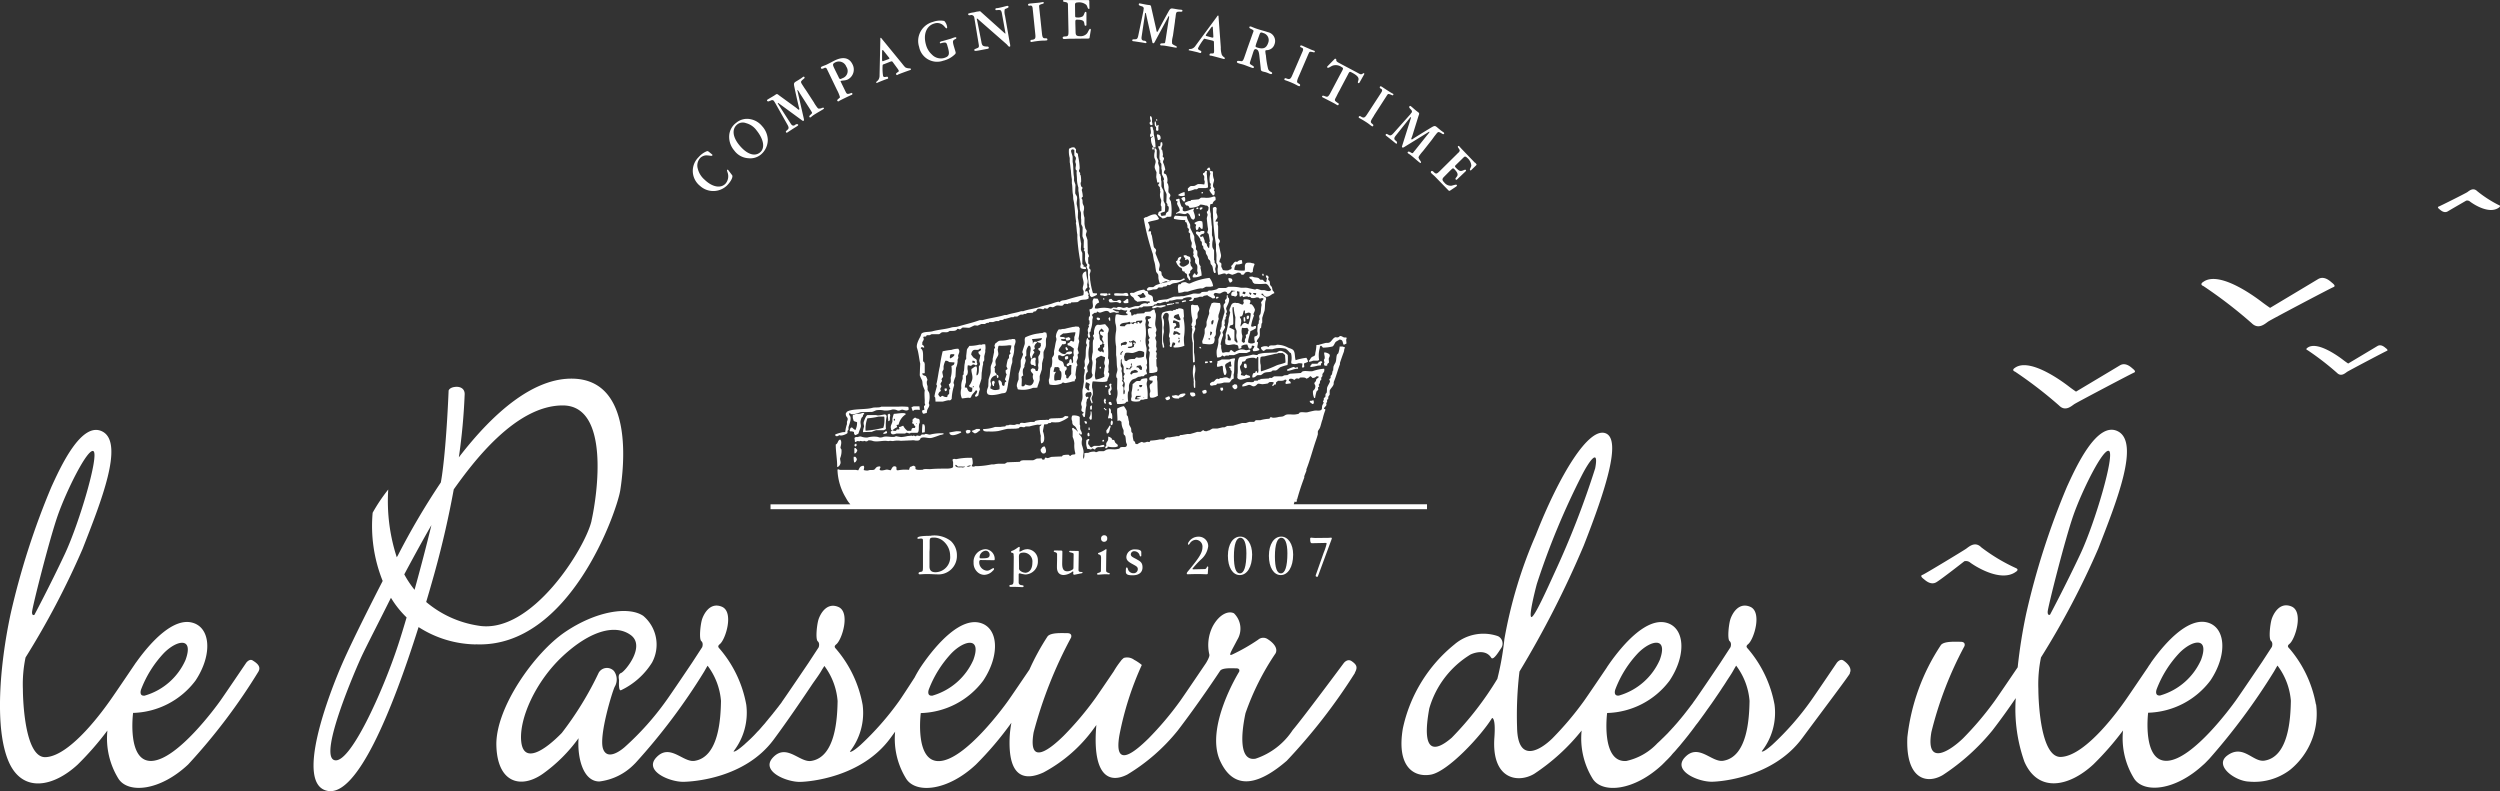 <svg xmlns="http://www.w3.org/2000/svg" width="166" height="52.534" viewBox="0 0 166 52.534">
  <rect x="0" y="0" width="166" height="52.534" fill="#333333" stroke="none"/>
  <g id="Groupe_86" data-name="Groupe 86" transform="translate(518 13.267)">
    <path id="Tracé_39" data-name="Tracé 39" d="M153.424,74.416c.167-.064,2.7-1.6,2.89-1.731s.593-.528,1.013-.1a11.92,11.92,0,0,0,2.28,1.37c.275.107.021.253.021.253-1.035.76-2.851-.464-3.04-.614a.446.446,0,0,0-.382-.086s-1.477,1.159-1.855,1.391-.743-.129-.846-.21-.253-.21-.086-.275Zm6.15-13.493a28.39,28.39,0,0,1,2.924,2.25c.421.425.825.021,1.013-.1s3.779-2.018,3.947-2.083.021-.189-.082-.275-.464-.442-.846-.21-2.912,1.743-2.912,1.743-.258-.176-.447-.322-2.581-2.014-3.616-1.254c0,0-.253.146.021.253Zm12.509-5.681a30.261,30.261,0,0,1,3.2,2.461c.464.459.9.021,1.108-.116s4.127-2.207,4.312-2.276.021-.206-.094-.3-.507-.485-.923-.232-3.182,1.907-3.182,1.907-.283-.193-.494-.352-2.817-2.2-3.947-1.37c0,0-.279.159.021.279Zm12.106,4.118c-.073-.056-.309-.292-.563-.137s-1.937,1.159-1.937,1.159-.172-.116-.3-.215-1.718-1.34-2.4-.833c0,0-.172.1.013.167a18.387,18.387,0,0,1,1.945,1.5c.279.283.55.013.674-.069s2.512-1.344,2.628-1.387.013-.125-.056-.185Zm7.5-9.5a7.888,7.888,0,0,1-1.43-.923c-.279-.275-.541-.013-.666.069s-1.786.915-1.894.953-.013.125.056.18.3.288.55.137,1.22-.709,1.22-.709a.277.277,0,0,1,.249.056c.125.1,1.25.9,1.928.4,0,0,.167-.1-.013-.167ZM148.611,80.952c-.146.262-1.735,2.366-3.182,4.316-1.92,2.585-5.355,2.869-5.961,2.882-.928.021-2.667-.721-1.817-1.623.9-.953,1.769.352,2.534.232,1.619-.253,1.735-2.826,1.756-3.977a4.473,4.473,0,0,0-.889-2.34s-.026.03-.223.382c-.013.021-.034.06-.064.107-.009.017-.026.043-.039.064-.026.039-.047.073-.077.12a.807.807,0,0,1-.052.077c-.034.056-.069.107-.112.172-.017.03-.043.064-.064.1-.043.069-.086.137-.137.215l-.077.116c-.056.082-.107.159-.163.249-.03.047-.069.1-.1.15-.056.082-.112.163-.172.253-.043.06-.086.125-.129.189-.056.082-.112.163-.172.249-.047.069-.094.137-.146.206-.06.086-.12.172-.185.258-.047.069-.1.142-.15.215-.064.09-.125.176-.193.266-.052.073-.107.15-.163.223-.064.09-.129.18-.2.266s-.112.15-.167.223l-.2.266c-.056.073-.116.146-.172.223l-.206.258c-.056.073-.116.142-.176.215s-.133.163-.2.245l-.18.206c-.064.077-.129.155-.2.228s-.12.129-.176.2-.129.142-.189.206-.116.12-.176.176c-.043.043-.086.09-.129.133s-.077.073-.112.112c-1.877,1.756-3.964,1.937-4.616.958a5.085,5.085,0,0,1-.743-3.216s0,0-.009.009a13.648,13.648,0,0,1-3.148,2.869c-1.078.636-2.834.365-2.637-2.409.1-1.374-.155-1.3-.155-1.3-.721,1.172-2.933,3.56-4.067,3.758s-2.285-.528-1.855-3.07a9.809,9.809,0,0,1,3.423-5.574,2.956,2.956,0,0,1,2.894-.55.543.543,0,0,1,.215.786c-.159.232-.528.859-.666.644-.429-.679-1.37-.215-1.37-.215a6.2,6.2,0,0,0-2.74,3.577c-.558,3.045.391,2.894,1.486,1.954a21.347,21.347,0,0,0,3.032-3.912,18.747,18.747,0,0,0,.468-2.641,30.482,30.482,0,0,1,2.074-6.884c1.563-3.989,3.543-7.275,4.677-6.768,1,.451.021,3.616-1.486,7.451a65.5,65.5,0,0,1-4.264,8.357,24.634,24.634,0,0,0-.159,3.719c.047,2.413,1.55,1.5,2.345.717a21.036,21.036,0,0,0,2.1-2.486c.219-.309,1.082-1.58,1.494-2.19.034-.052.064-.107.1-.155,1.078-1.567,2.581-3.148,3.835-2.856s1.409,2.113.253,3.852a5.363,5.363,0,0,1-4.148,2.151s-.429,3.307,1.271,3.186a4,4,0,0,0,2.07-1.181c.026-.021.052-.047.077-.069.09-.082.176-.167.262-.253.017-.017.039-.034.056-.052.1-.1.2-.2.3-.3.026-.03.052-.056.077-.086.077-.077.15-.159.219-.236.026-.03.052-.056.077-.082.086-.1.172-.193.253-.288l.073-.086c.06-.073.12-.142.18-.215.026-.03.047-.06.073-.09.073-.086.142-.172.2-.253a.434.434,0,0,0,.056-.069l.137-.176c.021-.026.039-.052.06-.077.047-.064.1-.129.137-.185.013-.013.017-.021.03-.034.034-.047.069-.09.094-.129a.151.151,0,0,0,.021-.034c.026-.039.052-.073.069-.094.3-.408,1.722-2.525,1.722-2.525l.679-1.044s.1-.262-.06-.4-.06-1.069.039-1.413.524-1.211,1.331-.867.249,2.169-.142,2.482c-.2.163-.06.24.039.365A7.879,7.879,0,0,1,143.6,83.03a4.155,4.155,0,0,1-.85,3.1s.043.146.709-.442a18.833,18.833,0,0,0,2.555-2.912c.292-.408,1.722-2.525,1.722-2.525s.215-.292.429-.155.623.5.425.85ZM133.28,82.425a4.241,4.241,0,0,0,2.7-2.366c.567-1.546-.567-1.331-1.426-.468a7.218,7.218,0,0,0-1.524,2.426s-.176.468.253.412Zm-5.832-5.213c.185.086,1.1-1.963,1.555-2.959a58.248,58.248,0,0,0,2.688-6.914c.253-1.336-.335-.593-.863.421a49.646,49.646,0,0,0-3.01,7.253C127.7,75.451,127.276,77.13,127.448,77.211Zm-11.7,3.7a38,38,0,0,1-4.539,5.849c-1.555,1.34-3.4,2.237-4.423,0s1.263-5.913,1.263-5.913.1-.228-.189-.228-.932-.052-1.078.172-1.456,2.194-2.813,3.964a12.7,12.7,0,0,1-3.35,2.92c-1.215.614-2.207.03-2.087-2.753.009-.185.021-.361.039-.537-.052.064-.1.133-.15.2a9.827,9.827,0,0,1-3.367,2.95c-1.138.52-2.358.459-2.242-2.323a7.146,7.146,0,0,1,.116-.979,22.165,22.165,0,0,1-2.358,2.778c-1.877,1.756-3.964,1.937-4.616.958a5.019,5.019,0,0,1-.747-3.143c-.112.15-.219.3-.331.451-1.915,2.585-5.355,2.869-5.961,2.882-.928.021-2.671-.721-1.817-1.623.9-.953,1.769.352,2.534.232,1.619-.253,1.735-2.826,1.756-3.977a4.469,4.469,0,0,0-.876-2.328c-.034.047-.086.129-.155.236-.021.039-.047.082-.077.133-.047.086-.236.369-.528.773-.687,1.031-1.709,2.534-2.611,3.749-1.915,2.581-5.364,2.787-5.969,2.8-.928.021-2.671-.721-1.817-1.623.9-.953,1.769.352,2.534.232,1.619-.253,1.735-2.826,1.756-3.977a4.473,4.473,0,0,0-.889-2.34s-.026.03-.223.382A40.5,40.5,0,0,1,67.971,86.9l-.112.112a3.894,3.894,0,0,1-2.289,1.121c-1.1,0-1.473-1.615-1.383-2.873A10.284,10.284,0,0,1,61.8,87.634c-1.46,1.013-3.01.584-3.07-1.9s2.521-6.141,4.561-7.524,4.208-1.735,5.192-1.074a2.5,2.5,0,0,1,.584,3.1A4.917,4.917,0,0,1,67,82.077c-.172.047-.125-.584-.125-.661s-.107-.4.142-.49,1.658-1.782.627-2.521-2.7-.275-4.513,1.413-2.916,4.191-2.748,5.681,1.567.567,2.688-.584a21.783,21.783,0,0,0,2.456-4.007.632.632,0,0,1,1.013-.107.948.948,0,0,1,.047,1.044c-.155.3-1.074,3.3-.769,4.131s1.288,0,1.426-.12a18.636,18.636,0,0,0,2.753-3.075c.3-.408,1.722-2.525,1.722-2.525l.679-1.044s.1-.262-.06-.4-.06-1.069.039-1.413.524-1.211,1.331-.867.249,2.169-.142,2.482c-.2.163-.06.24.039.365a7.827,7.827,0,0,1,1.718,3.654,4.179,4.179,0,0,1-.846,3.1s.043.125.636-.382c.034-.03.069-.056.1-.086s.069-.064.1-.094l.133-.12c.034-.034.073-.069.107-.1s.082-.077.125-.12l.112-.112c.039-.039.077-.077.116-.12s.073-.077.107-.116.073-.077.112-.116.073-.077.107-.116l.1-.116.1-.116c.034-.039.069-.077.1-.112s.064-.077.094-.116.064-.073.094-.112.06-.073.09-.112.06-.073.09-.107.056-.069.082-.1.056-.069.082-.1.052-.064.073-.094.056-.064.082-.1.043-.056.064-.082.052-.064.073-.094.039-.047.056-.069.047-.06.069-.09a.535.535,0,0,1,.039-.052c.021-.03.043-.056.064-.082a.3.3,0,0,1,.03-.039c.026-.034.047-.064.064-.086a.013.013,0,0,1,0-.009.682.682,0,0,0,.047-.069c.292-.408,1.722-2.525,1.722-2.525l.683-1.044s.1-.262-.06-.4-.06-1.069.039-1.413.524-1.211,1.331-.867.249,2.169-.142,2.482c-.2.163-.06.24.039.365a7.836,7.836,0,0,1,1.713,3.655,4.179,4.179,0,0,1-.846,3.1s.043.146.709-.442a19.2,19.2,0,0,0,2.559-2.912c.155-.219.627-.94,1.031-1.567a7.508,7.508,0,0,1,.464-.782c1.074-1.563,2.581-3.148,3.835-2.856s1.409,2.113.253,3.852a5.356,5.356,0,0,1-4.144,2.151s-.429,3.307,1.271,3.186,4.226-3.577,4.518-3.989c.21-.292.992-1.447,1.426-2.087a15.884,15.884,0,0,1,1.207-2.207c.223-.258.928-.21,1.3-.21s.258.292.258.292a28.708,28.708,0,0,0-2.486,6.291c-.412,2.383,1.2,1.013,1.993.232a21.034,21.034,0,0,0,2.1-2.486c.18-.253.782-1.138,1.224-1.791a5.437,5.437,0,0,1,.472-.691c.013-.021.026-.039.026-.039a.728.728,0,0,1,.1-.1.433.433,0,0,1,.077-.064.776.776,0,0,1,.679.125,2.884,2.884,0,0,1,.511.344,20.645,20.645,0,0,0-1.486,4.659c-.412,2.383,1.134,1,1.928.223a21.034,21.034,0,0,0,2.1-2.486c.292-.408,1.722-2.525,1.722-2.525s.271-.434.219-.571a2.753,2.753,0,0,1,.236-1.885c.455-.82,1.052-1.022,1.4-.846a1.418,1.418,0,0,1,.215,1.769c-.391.76-.618,1.086-.344.975a12.446,12.446,0,0,0,1.731-.988.519.519,0,0,1,.657-.026c.189.116.709.507.507.923a17.07,17.07,0,0,0-2,3.981c-.318,1.49-.4,3.208.67,3.019a4.728,4.728,0,0,0,2.465-1.9c.631-.73,3.388-4.445,3.388-4.445s.24-.331.533-.125.429.378.2.769ZM87.7,82.429a4.261,4.261,0,0,0,2.7-2.366c.567-1.546-.571-1.331-1.43-.468a7.365,7.365,0,0,0-1.525,2.426s-.176.468.253.412ZM42.939,80.823a39.2,39.2,0,0,1-4.677,6.184c-1.877,1.761-3.964,1.937-4.616.958a5.085,5.085,0,0,1-.743-3.216,19.825,19.825,0,0,1-1.971,2.259c-1.606,1.486-3.659,1.915-4.578-.176-.958-2.182-.606-6.416.116-9.8a50.554,50.554,0,0,1,2.718-8.468c.567-1.232,1.993-4.419,3.4-3.659,1.434.777-.1,4.634-1.331,7.781A54.259,54.259,0,0,1,27.467,79.9,8.681,8.681,0,0,0,27.291,82c0,.782.137,4.578,1.507,4.518,1.7-.073,3.968-3.324,4.264-3.736s1.722-2.525,1.722-2.525.013-.017.034-.043c1.065-1.49,2.486-2.916,3.68-2.637,1.254.292,1.409,2.113.258,3.852a5.363,5.363,0,0,1-4.148,2.151s-.429,3.307,1.271,3.186,4.226-3.577,4.518-3.989,1.722-2.525,1.722-2.525.215-.292.429-.155.584.369.391.721ZM35.39,82.429a4.237,4.237,0,0,0,2.7-2.366c.567-1.546-.567-1.331-1.426-.468a7.322,7.322,0,0,0-1.524,2.426s-.176.468.253.412ZM27.9,76.855c-.021.313.155.215.155.215s1.039-1.954,2.014-4.028,2.31-6.63,1.9-6.845c-.386-.2-1.8,2.658-2.366,4.281s-1.683,6.064-1.7,6.377Zm29.464,2.177a7.2,7.2,0,0,1-3.8-1.151c-1.829,5.8-4.105,11.2-6.012,10.882-2.289-.382.116-6.57.966-8.507.661-1.5,1.885-3.921,2.663-5.437a9.785,9.785,0,0,1-.666-4.531,11.5,11.5,0,0,1,1.035-1.542,12.045,12.045,0,0,0,.567,4.5l.069-.116a47.952,47.952,0,0,1,2.856-4.853c.043-.236.077-.451.1-.636.292-2.143.417-5.462.417-5.462s.043-.2.421-.245.666.133.644.511a40.032,40.032,0,0,1-.386,4.166c2.37-3.083,5.007-5.273,7.558-5.226,4.144.082,3.371,6.059,3.161,7.412s-3.35,10.5-9.594,10.229Zm-4.595-1.791a6.458,6.458,0,0,1-1.039-1.305c-.627,1.263-1.688,3.324-1.958,3.912-.352.76-2.843,6.484-1.817,6.862s3.259-4.608,4.256-7.657C52.383,78.53,52.572,77.911,52.769,77.241Zm1.649-6.132c-.73,1.271-1.447,2.607-1.769,3.208-.013.021-.021.043-.034.064a6.761,6.761,0,0,0,.683,1.026C53.692,73.982,54.092,72.462,54.418,71.109Zm10.629-.292c.4-1.778,1.224-7.653-1.911-7.653s-5.965,3.788-7.236,5.574c-.3,1.645-.717,3.556-1.31,5.677-.167.593-.339,1.194-.52,1.8a7,7,0,0,0,3.435,1.567c3.56.64,7.146-5.183,7.545-6.961Zm114.513,12.2a4.789,4.789,0,0,1-1.731,4.346,3.934,3.934,0,0,1-2.748.777c-.928-.047-2.319-1.069-1.413-1.735,1.056-.773,1.7.464,2.461.344,1.619-.253,1.735-2.826,1.756-3.972a4.473,4.473,0,0,0-.889-2.34s-.026.03-.223.382a42.405,42.405,0,0,1-4.316,5.823,0,0,0,0,0,0,0c-.082.082-.163.167-.24.245-.039.039-.077.073-.112.112h-.009c-1.877,1.756-3.959,1.932-4.612.953a5.067,5.067,0,0,1-.743-3.208A19.314,19.314,0,0,1,164.77,87c-1.606,1.486-3.659,1.915-4.578-.176a10.507,10.507,0,0,1-.575-4.226c-.447.657-.988,1.417-1.555,2.151a14.523,14.523,0,0,1-3.285,2.955c-1.078.636-2.478.283-2.358-2.5a13.833,13.833,0,0,1,2.233-6.137c.223-.258.923-.21,1.3-.21s.258.292.258.292a24.281,24.281,0,0,0-2.194,5.7c-.412,2.383,1.314,1.19,2.113.408a21.032,21.032,0,0,0,2.1-2.486c.223-.313,1.112-1.619,1.516-2.22a34.819,34.819,0,0,1,.558-3.53,50.154,50.154,0,0,1,2.718-8.468c.567-1.232,1.993-4.419,3.4-3.659,1.434.777-.1,4.634-1.327,7.781a54.082,54.082,0,0,1-3.8,7.219,8.682,8.682,0,0,0-.176,2.091c0,.782.137,4.578,1.5,4.518,1.7-.073,3.972-3.324,4.264-3.736.219-.309,1.091-1.6,1.5-2.2.03-.047.06-.1.094-.146l.116-.167,0-.009h0c1.065-1.507,2.5-2.959,3.706-2.68,1.254.292,1.409,2.113.253,3.852a5.362,5.362,0,0,1-4.144,2.151S168,86.878,169.7,86.758s4.221-3.577,4.518-3.989,1.722-2.525,1.722-2.525a.08.08,0,0,0,.013-.017l.67-1.031s.1-.262-.06-.4-.06-1.069.039-1.413.524-1.211,1.331-.867.249,2.169-.142,2.482c-.2.163-.06.24.043.361a7.836,7.836,0,0,1,1.713,3.654Zm-10.337-.6a4.246,4.246,0,0,0,2.7-2.366c.567-1.546-.567-1.331-1.426-.468a7.291,7.291,0,0,0-1.524,2.426s-.176.468.253.412Zm-7.485-5.574c-.017.313.155.215.155.215s1.039-1.954,2.014-4.028,2.31-6.63,1.9-6.845c-.387-.2-1.8,2.658-2.366,4.281S161.756,76.537,161.738,76.851Z" transform="translate(-543.771 -49.51)" fill="#fff" fill-rule="evenodd"/>
    <g id="Groupe_85" data-name="Groupe 85" transform="translate(-471.999 -13.267)">
      <path id="Tracé_18" data-name="Tracé 18" d="M135.505,31.178c.06.082-.034.361-.335.67a1.307,1.307,0,0,1-1.8.034,1.271,1.271,0,0,1-.09-1.911,1.432,1.432,0,0,1,.545-.391c.056-.013.082,0,.142.047l.215.176s.026.034.017.043a.107.107,0,0,1-.094.043,2.979,2.979,0,0,0-.318-.034.617.617,0,0,0-.417.189.746.746,0,0,0-.15.691,1.406,1.406,0,0,0,.451.734c.532.515,1.086.584,1.387.271a.747.747,0,0,0,.137-.76c-.017-.077-.056-.129-.017-.163.017-.017.039-.017.06.009a.173.173,0,0,0,.013.017l.253.331Zm2.014-3.234a1.436,1.436,0,0,1,.352.863,1.28,1.28,0,0,1-.464,1,1.1,1.1,0,0,1-.816.24,1.248,1.248,0,0,1-.949-.515,1.385,1.385,0,0,1-.335-.979,1.151,1.151,0,0,1,.464-.859,1.121,1.121,0,0,1,.966-.236,1.307,1.307,0,0,1,.777.485Zm-.417.223a1.255,1.255,0,0,0-.679-.451.589.589,0,0,0-.584.09c-.356.292-.318.816.142,1.374.507.614,1.022.769,1.37.485S137.618,28.8,137.1,28.167Zm4.359-1.451a.557.557,0,0,1-.228.034c-.043-.013-.12-.12-.245-.309-.034-.056-.052-.1-.069-.12l-.5-.769c-.039-.06-.086-.12-.137-.2s-.094-.146-.129-.2c-.082-.129-.1-.18-.034-.253.107-.12.236-.159.185-.24-.021-.034-.056-.039-.1-.009a1.971,1.971,0,0,1-.193.137c-.1.064-.185.116-.266.163-.146.094-.159.125-.107.378.013.064.1.494.283,1.275.03.125.069.185.026.215s-.082-.039-.215-.137l-1.091-.794c-.09-.064-.137-.137-.232-.077-.026.017-.064.047-.129.086-.163.1-.3.176-.417.249-.043.03-.06.056-.034.09.047.077.125.026.266-.03a.146.146,0,0,1,.2.069c.009.013.017.026.03.047l.021.03.829,1.469c.082.142.1.228.039.3-.09.1-.176.129-.133.2.03.047.052.039.1.009.026-.017.142-.094.352-.232.15-.094.258-.159.3-.189s.073-.06.052-.094-.1-.052-.18,0c-.013.009-.021.021-.034.03-.116.073-.2.034-.288-.112l-.8-1.245a.215.215,0,0,0-.021-.03c-.026-.043-.039-.064-.013-.082.009,0,.021,0,.043.021l1.537,1.125c.052.039.077.06.116.039s.034-.064.017-.142l-.417-1.829c-.009-.039-.017-.056,0-.069s.013,0,.026.013.013.021.021.03a.659.659,0,0,1,.06.09c.017.03.03.056.043.077l.713,1.112s.034.06.082.137,0,.1-.069.167-.12.107-.082.167c.021.034.052.039.1,0,.026-.017.077-.069.167-.129.253-.163.472-.283.631-.382.052-.034.077-.056.056-.09s-.069-.021-.155,0Zm1.267-1.812c-.034.017-.026.039,0,.09a.348.348,0,0,1,.026.056l.245.5c.013.03.03.06.043.09.043.086.082.133.133.133.142.009.275-.107.3-.043s.013.086-.034.107-.292.129-.76.365c-.039.017-.069.047-.107.064a.064.064,0,0,1-.086-.034c-.021-.043,0-.064.039-.1.073-.069.129-.1.137-.137a2.319,2.319,0,0,0-.2-.485l-.61-1.267s-.021-.039-.056-.116c-.047-.094-.1-.112-.193-.064a.152.152,0,0,1-.039.017c-.073.039-.142.03-.159,0-.026-.052-.009-.086.043-.116.107-.052.228-.086.326-.133.245-.12.417-.215.528-.271.567-.279.975-.185,1.185.24a.743.743,0,0,1-.3,1.013c-.189.094-.382.06-.477.107Zm.094-.167.026-.013a.5.5,0,0,0,.236-.756.528.528,0,0,0-.756-.275c-.18.09-.142.176-.026.417.013.026.026.052.039.082l.215.434a.606.606,0,0,0,.03.064c.06.125.1.112.24.043Zm4.239-.7c.163.073.283.017.309.077.017.043,0,.06-.047.077-.069.026-.313.107-.726.266a.607.607,0,0,0-.129.064c-.039.013-.06-.009-.073-.043s-.009-.069.039-.1c.1-.077.159-.082.125-.163a.712.712,0,0,0-.086-.137l-.292-.4c-.06-.082-.073-.082-.228-.021l-.335.133-.039.013a.211.211,0,0,0-.043.017c-.034.013-.043.034-.043.107a3.077,3.077,0,0,0,.034.666.111.111,0,0,0,.12.06c.116-.009.176-.052.206.026.021.06.013.082-.052.1s-.12.039-.176.06c-.309.12-.46.185-.485.2-.009,0-.013,0-.017.009-.021.009-.034.009-.047-.021-.021-.056.039-.082.116-.155a.514.514,0,0,0,.1-.326l.052-2.358c0-.073-.009-.125.021-.137s.047.03.1.094l1.258,1.537c.146.176.236.318.339.365Zm-1.121-.644s-.017-.026-.039-.052l-.339-.425c-.03-.043-.052-.064-.073-.056s-.03.073-.03.189v.438a.226.226,0,0,0,.017.1c0,.017.026.021.047.013l.352-.129c.056-.021.086-.043.069-.082Zm4.32-1.366c-.125.034-.2.073-.232.082l-.558.159c-.03.009-.052.009-.073.017-.077.021-.112.06-.1.107.017.064.116-.013.288-.026.146-.013.167.052.223.253a.062.062,0,0,0,.009.03c.137.477.125.64-.262.747a.817.817,0,0,1-.794-.24,1.336,1.336,0,0,1-.386-.64c-.2-.7.03-1.267.558-1.417a.6.6,0,0,1,.614.146c.112.112.15.189.2.176.03-.009.043-.056.026-.12a.708.708,0,0,0-.185-.369,1.379,1.379,0,0,0-.756.064,1.308,1.308,0,0,0-.893.807,1.28,1.28,0,0,0-.021.85,1.216,1.216,0,0,0,1.6.919,1.655,1.655,0,0,0,.794-.442c.039-.052.043-.077.021-.159-.009-.034-.047-.159-.112-.374-.073-.262-.073-.344.009-.408s.18-.064.159-.146c-.009-.03-.056-.039-.129-.017Zm3.676.361-.313-1.808a.881.881,0,0,1-.021-.417c.034-.047.142-.052.228-.12q.032-.026.026-.052c-.013-.056-.039-.069-.094-.06-.116.021-.309.086-.58.137-.064.013-.107.013-.133.017a.067.067,0,0,0-.064.09c.017.086.163,0,.318.039.043.009.086.077.107.185l.228,1.263a.469.469,0,0,1,.009.116c-.013,0-.03-.021-.073-.056l-1.537-1.378c-.056-.052-.056-.064-.129-.052-.039.009-.094.013-.15.021s-.125.03-.185.043-.12.017-.159.026a.871.871,0,0,0-.15.039c-.069.013-.1.021-.086.082.009.039.06.06.133.047a.067.067,0,0,0,.034-.009.2.2,0,0,1,.236.155V20.7l.3,1.817c.03.185-.043.193-.137.232-.12.052-.172.06-.163.12s.086.06.245.03c.034,0,.245-.047.653-.12.047-.009.073-.039.064-.082-.017-.1-.12-.047-.283-.082-.133-.03-.172-.086-.21-.3,0-.03-.009-.047-.013-.073l-.253-1.28c-.017-.086-.034-.142-.039-.163s.009-.013.021-.017c.043-.009.064.03.094.06l1.864,1.632c.09.082.12.18.215.163.034,0,.034-.06.017-.163-.009-.043-.017-.082-.021-.1Zm2.443-.3c-.082-.013-.155.009-.206-.03-.069-.043-.086-.167-.107-.382,0-.043-.009-.064-.009-.082l-.155-1.469c0-.039-.009-.064-.009-.094-.013-.129-.009-.15.077-.189.142-.06.232-.047.223-.116,0-.034-.026-.056-.047-.052s-.129.03-.348.052c-.253.026-.429.039-.533.052-.082.009-.116.03-.112.082s.043.064.1.06c.017,0,.034-.009.047-.009.1-.009.146.052.159.193,0,.021,0,.052.009.094l.159,1.55c.03.283.043.408-.206.434H155.4c-.069.009-.094.03-.09.09a.053.053,0,0,0,.06.056c.03,0,.21-.043.55-.077.215-.021.335-.013.356-.017s.043,0,.082-.009c.06,0,.082-.021.077-.064a.077.077,0,0,0-.056-.077Zm2.907-.64c-.056,0-.1.107-.2.288a.551.551,0,0,1-.477.206c-.228,0-.292-.052-.3-.245l-.017-.593v-.12c0-.1.021-.137.1-.137.288,0,.442.039.481.18s.013.228.1.223a.053.053,0,0,0,.056-.06v-.773q0-.09-.052-.09c-.09,0-.086.21-.2.3a.611.611,0,0,1-.365.073c-.1,0-.133-.021-.133-.1l-.009-.76c0-.09.056-.133.172-.137a.749.749,0,0,1,.567.15c.094.09.086.279.185.279.026,0,.039-.017.034-.06l-.009-.434c0-.1-.017-.094-.176-.094h-1.486c-.056,0-.082.013-.082.056,0,.073.112.056.245.1.052.021.082.073.082.167v.069a.251.251,0,0,1,0,.043l.034,1.615c0,.279,0,.361-.219.365q-.167,0-.167.09c0,.047.043.082.1.082.112,0,.215-.017.309-.017l1.181-.013h.094c.06,0,.1-.021.1-.052l.077-.468a.386.386,0,0,0,.009-.056c0-.047-.021-.069-.056-.069Zm6.055-1.263a1.453,1.453,0,0,1-.236-.021c-.116-.017-.215-.039-.309-.052-.172-.026-.2-.009-.331.215-.03.056-.245.438-.623,1.147-.06.112-.069.185-.125.176-.039,0-.034-.086-.073-.245l-.3-1.318c-.026-.107-.013-.193-.125-.21l-.15-.017c-.189-.03-.348-.069-.477-.09-.052-.009-.082,0-.086.047-.013.09.077.1.219.15a.142.142,0,0,1,.1.185.316.316,0,0,1-.009.052.119.119,0,0,1,0,.039l-.344,1.653c-.03.159-.073.24-.167.249-.133.017-.219-.021-.232.06-.009.056.013.064.069.073.03,0,.167.021.417.06.176.026.3.047.356.06s.094,0,.1-.034-.039-.107-.133-.12h-.043c-.137-.021-.172-.1-.146-.275l.219-1.464a.166.166,0,0,1,0-.039c.009-.047.017-.073.047-.069.009,0,.013.017.021.043l.417,1.864c.013.064.017.1.064.107s.069-.026.107-.094l.889-1.653c.021-.034.021-.056.047-.052s.013,0,.013.026a.094.094,0,0,1,0,.034c0,.039-.009.069-.013.107s-.013.06-.017.086l-.2,1.31s-.013.064-.03.159-.06.077-.159.082-.159,0-.172.073c-.009.043.013.06.069.069.03,0,.1,0,.21.013.3.047.541.1.726.129.064.009.094.009.1-.03s-.034-.06-.116-.1a.75.75,0,0,1-.193-.12,1.009,1.009,0,0,1,.021-.4c.009-.064.026-.112.03-.137l.129-.91c.009-.069.013-.146.03-.24s.021-.172.03-.232c.021-.15.047-.2.142-.21.159-.021.283.034.3-.06,0-.043-.017-.064-.073-.073Zm2.869,3.234c-.013.043-.039.047-.082.034-.069-.017-.318-.09-.747-.2a.589.589,0,0,0-.142-.021c-.039-.009-.043-.039-.034-.077s.034-.06.09-.064c.129-.009.176.021.2-.064a.548.548,0,0,0,.009-.159l-.009-.5c0-.1-.013-.112-.172-.15l-.352-.082a.177.177,0,0,0-.039-.009.14.14,0,0,1-.043-.013c-.039-.009-.056,0-.094.06a3.65,3.65,0,0,0-.356.563.118.118,0,0,0,.064.12c.1.06.172.06.15.142-.013.06-.039.073-.1.056s-.116-.039-.176-.052c-.322-.077-.485-.112-.511-.116-.009,0-.013,0-.017,0-.021,0-.034-.013-.026-.043.013-.056.077-.043.18-.06a.476.476,0,0,0,.271-.21l1.4-1.9c.039-.06.064-.107.1-.1s.021.052.03.133l.146,1.98a1.44,1.44,0,0,0,.069.494c.09.155.223.18.206.24ZM167.455,22v-.064l-.034-.541c0-.052-.009-.082-.03-.09s-.069.043-.133.137L167,21.8a.461.461,0,0,0-.047.09c0,.017.009.03.034.039l.361.1C167.412,22.044,167.447,22.044,167.455,22Zm4.062.477a.547.547,0,0,1-.421.382c-.107.026-.163-.009-.189.064a1.514,1.514,0,0,0,.039.3,5.62,5.62,0,0,0,.142.876.307.307,0,0,0,.167.2c.077.043.12.06.1.12-.013.039-.06.056-.142.026-.047-.017-.129-.06-.253-.1-.073-.026-.15-.034-.228-.06-.146-.052-.116-.1-.137-.271l-.086-.782c-.03-.266-.077-.378-.2-.421-.09-.03-.142.009-.185.133,0,.009,0,.013-.009.021l-.215.67c-.03.086-.034.133.026.18.125.094.245.116.215.21-.013.039-.052.039-.129.013-.228-.077-.417-.159-.563-.206-.094-.03-.189-.047-.283-.077-.116-.039-.163-.06-.142-.125.013-.034.03-.047.082-.047.129,0,.21.03.249.017.073-.026.116-.129.18-.322.034-.094.069-.2.116-.335q.026-.071.052-.155l.378-1.061.03-.073c.017-.056.013-.094-.013-.112-.125-.094-.283-.112-.249-.21.013-.034.047-.043.1-.03s.193.086.447.167c.215.073.442.125.678.206a.6.6,0,0,1,.447.794Zm-.782-.76c-.155-.052-.172,0-.228.15l-.215.6s-.009.039-.013.056a.493.493,0,0,1-.021.064c-.013.034.013.073.082.1.408.137.631.069.756-.3a.486.486,0,0,0-.361-.661Zm3.118,1.074c-.236-.1-.4-.172-.49-.215-.077-.03-.116-.03-.137.017s.009.077.064.1a.209.209,0,0,1,.047.017c.09.039.1.116.043.249-.009.017-.021.047-.039.086l-.618,1.43c-.112.262-.163.378-.4.279-.009,0-.017-.009-.026-.009-.064-.026-.1-.017-.12.034a.058.058,0,0,0,.021.077c.03.013.206.064.515.2a3.032,3.032,0,0,1,.318.159l.077.034c.056.021.082.021.1-.021a.079.079,0,0,0-.013-.094c-.064-.052-.137-.069-.167-.125s0-.185.094-.386c.017-.039.026-.06.034-.077l.584-1.357a.829.829,0,0,1,.039-.086c.052-.116.064-.133.159-.125.155.017.223.073.249.009a.054.054,0,0,0-.013-.069c-.017-.009-.129-.039-.326-.125Zm3.315,2.22.3-.532c.017-.034.017-.06-.013-.077s-.064.021-.116.047c-.077.043-.129.021-.215-.026l-.026-.013a.652.652,0,0,1-.069-.039l-1.013-.537c-.069-.034-.125-.069-.176-.094-.12-.064-.193-.107-.215-.163s.026-.09-.052-.133c-.03-.017-.043-.009-.077.026l-.464.472a.253.253,0,0,0-.017.026.043.043,0,0,0,.021.064c.077.043.21-.09.365-.142a.665.665,0,0,1,.567.1c.125.069.125.1.021.288-.017.034-.039.073-.064.12a.693.693,0,0,1-.043.077l-.666,1.258c-.09.167-.159.245-.245.228-.142-.03-.245-.116-.288-.034-.026.047,0,.06.039.082s.292.146.773.4l.159.094c.077.043.09.034.125-.034,0,0,0-.013.009-.013.026-.047-.116-.086-.236-.21-.052-.052-.021-.12.034-.223a.107.107,0,0,1,.017-.03c.047-.09.09-.185.146-.292.026-.052.073-.125.125-.228.021-.039.03-.064.034-.069l.481-.91c.1-.2.116-.215.253-.142.3.159.447.288.455.425.009.12-.094.236-.017.279.026.013.064,0,.086-.043Zm.953,2.2.8-1.241c.021-.03.034-.056.052-.082.069-.107.086-.12.18-.094.15.043.206.112.245.052.017-.03.017-.06,0-.073a3.276,3.276,0,0,1-.3-.176c-.215-.137-.361-.236-.447-.292-.069-.043-.112-.052-.137,0-.021.03-.009.077.043.112a.2.2,0,0,0,.043.021c.082.052.082.129,0,.253-.013.017-.026.043-.052.082l-.85,1.305c-.155.24-.223.344-.434.206,0,0-.017-.009-.021-.013-.056-.034-.094-.034-.125.013a.059.059,0,0,0,.009.082c.026.017.193.1.477.283a2.694,2.694,0,0,1,.288.21.682.682,0,0,1,.069.047c.052.034.077.034.1,0a.071.071,0,0,0,0-.094c-.056-.06-.125-.09-.142-.15-.026-.077.039-.185.155-.365a.439.439,0,0,1,.047-.069Zm3.985,1.413c.06-.073.107-.137.146-.185.094-.12.142-.155.228-.112.15.06.228.172.288.1.026-.034.017-.064-.026-.1a2.245,2.245,0,0,1-.193-.137c-.09-.073-.167-.137-.24-.2-.133-.107-.172-.112-.391.021-.056.034-.434.258-1.112.683-.107.069-.155.125-.193.094s.009-.09.06-.249l.4-1.288c.034-.107.086-.176,0-.245-.021-.017-.064-.047-.125-.094-.15-.12-.266-.232-.369-.313-.043-.034-.073-.034-.1,0-.056.073.017.125.116.24a.142.142,0,0,1,0,.21c-.009.009-.017.021-.034.043a.13.13,0,0,0-.021.03l-1.125,1.263c-.107.12-.185.172-.271.133-.125-.052-.176-.125-.232-.06-.034.043-.021.06.021.1.026.017.133.1.331.258l.279.228c.052.039.082.047.1.021s.017-.112-.056-.172l-.039-.026c-.107-.086-.094-.176.009-.309l.923-1.159a.3.3,0,0,0,.021-.03c.03-.039.052-.056.073-.039s0,.021,0,.047L180,29.2c-.021.06-.034.094,0,.125s.073.013.137-.026l1.593-.983c.034-.021.047-.034.069-.021s.009.013,0,.03-.017.017-.021.03c-.021.03-.043.056-.064.086s-.043.047-.056.064l-.825,1.035s-.043.047-.1.125-.094.039-.18-.009-.137-.077-.185-.021c-.026.034-.017.06.026.094.021.017.09.052.176.12.236.189.417.356.567.472.052.039.077.056.1.021s0-.069-.052-.146a.6.6,0,0,1-.107-.2c0-.047.073-.155.215-.331.043-.052.077-.082.094-.107l.567-.721c.043-.056.086-.12.146-.2Zm2.714,1.718-.769-.8c-.155-.159-.236-.253-.253-.275-.039-.039-.069-.052-.094-.021-.052.052.039.12.1.245.021.052,0,.107-.064.176a.455.455,0,0,1-.052.043.361.361,0,0,1-.03.034l-1.147,1.134c-.2.193-.258.249-.412.094-.077-.082-.137-.1-.18-.06a.087.087,0,0,0,.013.129c.077.082.159.142.228.21l.825.846s.039.039.064.069c.043.043.086.056.112.039l.4-.266a.472.472,0,0,0,.043-.034c.034-.034.034-.064.013-.086-.039-.039-.146,0-.344.052a.537.537,0,0,1-.477-.206c-.159-.159-.163-.245-.026-.382l.417-.421a.841.841,0,0,0,.086-.082c.069-.069.112-.082.172-.021.2.2.275.348.2.472s-.155.167-.094.228a.053.053,0,0,0,.082,0l.563-.533c.043-.039.052-.077.026-.1-.064-.064-.21.082-.361.064-.094-.013-.18-.09-.3-.21-.069-.069-.077-.112-.021-.167l.545-.533c.064-.064.137-.052.215.03a.758.758,0,0,1,.283.515c0,.129-.142.253-.073.322.017.017.039.013.069-.013l.309-.3c.069-.069.056-.077-.052-.193Z" transform="translate(-132.89 -19.54)" fill="#fff"/>
      <g id="Groupe_2" data-name="Groupe 2" transform="translate(14.914 35.54)">
        <path id="Tracé_19" data-name="Tracé 19" d="M168.509,102.379c-.593,0-.889.043-.889.15a.046.046,0,0,0,.052.047c.069,0,.125-.017.172-.017.146,0,.146.043.146.206v1.649c0,.2-.009.3-.056.331-.073.043-.236.013-.236.129,0,.039.034.064.094.064.039,0,.2-.021.494-.021.258,0,.477.021.648.021a1.223,1.223,0,0,0,1.31-1.25,1.291,1.291,0,0,0-.4-.962,1.781,1.781,0,0,0-1.336-.356Zm.322,2.418c-.279,0-.408-.12-.408-.386v-.962c0-.03.013-.137.013-.331v-.361c0-.206.021-.262.258-.262a.957.957,0,0,1,.683.266,1.27,1.27,0,0,1,.417.936,1,1,0,0,1-.962,1.1Z" transform="translate(-167.62 -102.34)" fill="#fff"/>
        <path id="Tracé_20" data-name="Tracé 20" d="M177.083,104.454a.827.827,0,0,0-.773.893.8.8,0,0,0,.24.61.67.67,0,0,0,.464.2.788.788,0,0,0,.571-.271c.052-.043.082-.077.082-.125s-.009-.047-.034-.047c-.112,0-.236.167-.434.167a.559.559,0,0,1-.515-.58c0-.082.039-.129.1-.129l.842.013c.06,0,.086,0,.086-.073a.649.649,0,0,0-.627-.661Zm-.288.606c-.064,0-.09-.03-.09-.086a.457.457,0,0,1,.4-.421.268.268,0,0,1,.271.262c0,.232-.163.245-.58.245Z" transform="translate(-172.578 -103.527)" fill="#fff"/>
        <path id="Tracé_21" data-name="Tracé 21" d="M183.032,104.255c-.262,0-.412.159-.49.159-.021,0-.026-.021-.026-.06a1.4,1.4,0,0,0,.026-.193c0-.039-.013-.06-.039-.06-.06,0-.172.125-.386.228-.086.039-.155.039-.155.107,0,.052.047.047.1.064s.073.043.073.112.009.116.009.146l-.013,1.4v.052c0,.232,0,.339-.077.386s-.2,0-.2.09c0,.056.03.069.1.069h.215c.228,0,.412.017.55.017.052,0,.077-.017.077-.06,0-.077-.1-.052-.206-.086a.165.165,0,0,1-.12-.172v-.515c0-.052.026-.082.073-.082a2.022,2.022,0,0,0,.382.077.861.861,0,0,0,.82-.915.731.731,0,0,0-.73-.769Zm-.137,1.559a.543.543,0,0,1-.361-.167.216.216,0,0,1-.039-.155v-.06l-.009-.648v-.021c0-.2.056-.283.331-.283a.59.59,0,0,1,.563.666c0,.429-.2.674-.49.674Z" transform="translate(-175.745 -103.327)" fill="#fff"/>
        <path id="Tracé_22" data-name="Tracé 22" d="M190.471,106.08c-.094-.021-.12-.056-.12-.142l.017-1.159v-.026c0-.052,0-.069-.056-.069l-.511-.009c-.043,0-.069.021-.069.052,0,.047.069.043.176.077s.12.034.12.12l-.013.837c0,.073,0,.116-.06.159a.646.646,0,0,1-.344.116c-.253,0-.344-.163-.344-.515V105.5l.013-.747c0-.064-.013-.094-.064-.094l-.421-.009c-.06,0-.086.021-.086.052,0,.064.082.043.155.09a.122.122,0,0,1,.064.12v.313c0,.159-.009.339-.009.533,0,.344.159.524.455.524a1.048,1.048,0,0,0,.6-.245c.013,0,.034.026.034.056s-.009.06-.009.086c0,.052.03.086.064.086s.189-.039.507-.1c.034-.009.047-.021.047-.047,0-.056-.06-.026-.155-.047Z" transform="translate(-179.653 -103.641)" fill="#fff"/>
        <path id="Tracé_23" data-name="Tracé 23" d="M196.218,102.734a.2.2,0,0,0,.21-.223.188.188,0,0,0-.2-.21.2.2,0,0,0-.206.228.193.193,0,0,0,.2.206Z" transform="translate(-183.824 -102.3)" fill="#fff"/>
        <path id="Tracé_24" data-name="Tracé 24" d="M196.083,105.992c-.069-.026-.082-.052-.082-.185v-.082l.009-.764c0-.275.017-.421.017-.447,0-.047,0-.064-.039-.064a2.16,2.16,0,0,1-.391.215c-.069.03-.133.03-.133.082s.077.056.125.077.077.094.077.206v.021l-.009.739v.064c0,.094-.017.12-.094.146-.1.039-.163.039-.163.1,0,.03.026.043.082.043.133,0,.3-.026.5-.026.094,0,.167.009.2.009s.064-.013.064-.039c0-.052-.064-.047-.167-.086Z" transform="translate(-183.47 -103.527)" fill="#fff"/>
        <path id="Tracé_25" data-name="Tracé 25" d="M200.561,105.143c-.253-.129-.387-.185-.387-.326a.22.22,0,0,1,.245-.206.367.367,0,0,1,.344.279c.013.039.013.064.069.064.034,0,.039-.017.039-.06v-.219c0-.12-.137-.185-.412-.185a.536.536,0,0,0-.58.507c0,.228.159.335.468.5.176.1.292.15.292.3a.271.271,0,0,1-.283.275.381.381,0,0,1-.348-.206c-.039-.086-.043-.176-.1-.176s-.064.094-.064.275.116.245.451.245c.429,0,.657-.2.657-.528,0-.309-.142-.4-.391-.533Z" transform="translate(-186.004 -103.55)" fill="#fff"/>
        <path id="Tracé_26" data-name="Tracé 26" d="M210.64,104.5c-.043,0-.039.167-.18.172l-.734.017c-.052,0-.082-.013-.082-.034a5.71,5.71,0,0,1,.55-.6,1.4,1.4,0,0,0,.5-.893.627.627,0,0,0-.666-.64.756.756,0,0,0-.623.344.261.261,0,0,0-.056.142c0,.03.009.043.039.043.056,0,.077-.094.15-.167a.491.491,0,0,1,.335-.155.448.448,0,0,1,.438.5c0,.4-.318.794-.812,1.409-.146.18-.228.262-.228.318s.021.06.073.06c.125,0,.352-.013.67-.013.245,0,.421.013.532.013.077,0,.116,0,.12-.047l.03-.412v-.009c0-.034-.026-.047-.064-.047Z" transform="translate(-191.384 -102.426)" fill="#fff"/>
        <path id="Tracé_27" data-name="Tracé 27" d="M216.45,102.51c-.477,0-.82.5-.82,1.275s.322,1.28.79,1.28.82-.52.82-1.361C217.24,102.991,216.9,102.51,216.45,102.51Zm-.021,2.443c-.266,0-.4-.374-.4-1.129,0-.812.163-1.237.429-1.237.245,0,.4.361.4,1.031,0,.885-.159,1.331-.421,1.331Z" transform="translate(-195.013 -102.42)" fill="#fff"/>
        <path id="Tracé_28" data-name="Tracé 28" d="M222.79,102.51c-.477,0-.82.5-.82,1.275s.322,1.28.79,1.28.82-.52.82-1.361C223.58,102.991,223.237,102.51,222.79,102.51Zm-.021,2.443c-.266,0-.4-.374-.4-1.129,0-.812.163-1.237.429-1.237.245,0,.4.361.4,1.031,0,.885-.159,1.331-.421,1.331Z" transform="translate(-198.63 -102.42)" fill="#fff"/>
        <path id="Tracé_29" data-name="Tracé 29" d="M229.728,102.67c-.043,0-.094.013-.15.013l-.829.009h-.043a2.543,2.543,0,0,1-.279-.021c-.052,0-.077.026-.077.06,0,.271.039.309.133.309h.013l.816-.017h.073c.043,0,.056,0,.056.052a3.586,3.586,0,0,1-.193.593l-.5,1.417a.627.627,0,0,0-.034.125c0,.03.056.064.1.064s.052-.047.094-.155l.812-2.2a1.179,1.179,0,0,0,.069-.206c0-.03-.026-.043-.069-.043Z" transform="translate(-202.27 -102.511)" fill="#fff"/>
      </g>
      <path id="Tracé_30" data-name="Tracé 30" d="M150.21,63.28a1.937,1.937,0,0,1-.288-.417,3.835,3.835,0,0,1-.567-1.89.3.3,0,0,1,.077-.017c.073.056.258.034.378.034h.769a.545.545,0,0,0,.159.03c.039-.069.1-.223.172-.253a.362.362,0,0,1,.189-.047.325.325,0,0,0,.017.047c.03.052-.009.155-.017.236a.713.713,0,0,0,.3.03c.107-.064.309,0,.412-.064.116-.116.125-.21.378-.206a.415.415,0,0,1,.017.094c-.039.034-.047.069-.047.142.017,0,.034.013.047.017.064.039.283-.013.344-.03.137-.039.223.03.344.03.047-.077.1-.219.189-.253a.19.19,0,0,1,.176.034c.026.043,0,.163.03.206a.149.149,0,0,0,.094.017,2.583,2.583,0,0,1,.726-.03c.034-.116.034-.21.172-.223a.242.242,0,0,1,.159-.047c.021.03.082.047.094.077v.125c.052.1.326.064.472.064.116-.086.369-.03.55-.047.339-.03.687-.03,1.039-.03.159,0,.4-.017.438-.112v-.331A.352.352,0,0,1,157,60.3l.03-.013c.086-.06.155.017.266-.017a4.249,4.249,0,0,1,.992-.077,1.218,1.218,0,0,1,.047.378c-.013.064-.052.1-.064.172a.212.212,0,0,0,.129.03c.06.026.039-.013.077-.03h.236a5.5,5.5,0,0,0,.867-.112h.159a1.765,1.765,0,0,1,.455-.047h.266c.052-.017.12-.077.172-.094.275-.013.545-.021.816-.03.039-.013.064-.069.094-.077a1.036,1.036,0,0,1,.172-.03h.631c.09-.021.176-.086.253-.112.1,0,.21-.009.313-.017.03.056.03.086.112.094a.8.8,0,0,1,.094-.03.149.149,0,0,1,.017-.094.178.178,0,0,1,.082-.017c.086.094.262-.039.361-.047.228-.013.451-.021.678-.03l.064-.077a1.338,1.338,0,0,1,.408-.03c.026.047.03.069.094.077.094-.112.146-.082.313-.112a.193.193,0,0,0,.013-.077,1.842,1.842,0,0,1-.064-.631,1.211,1.211,0,0,0-.112-.442v-.4a.327.327,0,0,1-.03-.189.23.23,0,0,1,.077-.017.63.63,0,0,0,.172.125c.043.034.06.094.112.125V58.4c-.056-.06-.073-.167-.125-.236-.12-.163-.236-.094-.236-.408a.409.409,0,0,1,0-.361c.116-.052.459.009.5.094v.5c.056.064.009.18.034.283.03.142.107.167.112.348a.155.155,0,0,1-.094.03.157.157,0,0,0-.094-.077s-.013.013-.017.017c.077.116.215.2.219.378a.792.792,0,0,0-.013.378,2.381,2.381,0,0,1,.094.331c.052.236-.064.4.017.584,0,0,.009-.013.013-.017a.722.722,0,0,0,.03-.348.554.554,0,0,1,.253-.03.879.879,0,0,1,.455-.082c.017,0,.047.039.077.034s.159-.056.189-.064h.313c.069-.021.146-.09.219-.112.215-.06.455.026.679-.03a.646.646,0,0,0,.142-.03l.064-.077c.193-.09.442.086.442-.219-.1-.142-.052-.352-.112-.537-.017-.052-.073-.069-.094-.112-.043-.094.013-.21-.03-.313a1.1,1.1,0,0,1-.125-.52c-.069-.047-.069-.09-.189-.094-.026.03-.021.026-.077.03,0-.361-.039-.533-.017-.82a1.358,1.358,0,0,1,.442-.159,1.788,1.788,0,0,1,.189.313v.283l.064.064c.039.1.043.236.077.331s0,.163.03.253c.026.06.086.155.112.219.034.094,0,.163.034.253.013.034.064.06.077.094v.159a1.8,1.8,0,0,0,.064.331c.017.03.077.039.094.082s0,.069.013.094a.2.2,0,0,0,.142.047,1.434,1.434,0,0,1,.266-.142c.064-.017.09.021.112.03a.372.372,0,0,0,.219-.03c.172-.052.193.086.266-.094a3.161,3.161,0,0,0,.614-.077h.3l.064-.077a.932.932,0,0,1,.172-.064h.159c.133-.03.318-.043.438-.077h.142c.039-.013.077-.064.112-.077h.112c.077-.021.249-.043.331-.064h.189c.146-.039.344-.094.472-.142h.219c.082-.026.1-.094.206-.112.043.069.116.069.236.064.043-.047.112-.034.172-.064a1.166,1.166,0,0,1,.206-.112h.313l.331-.077h.125c.064-.021.146-.077.206-.094.125,0,.253-.009.378-.017.167-.06.417-.116.584-.176h.249c.069-.017.18-.06.253-.077h.3c.039-.017.086-.094.125-.112h.3a2.518,2.518,0,0,1,.6-.094c.026-.06.034-.094.112-.112.077.082.378.026.472,0s.215-.017.313-.047c.077-.026.142-.09.219-.112.219-.056.447.026.679-.03a.646.646,0,0,0,.142-.03l.064-.077c.15-.069.382.017.55-.03.107-.03.275-.069.4-.094.176-.039.348.026.472-.047.086-.052.052-.167.077-.283.017-.073.082-.142.094-.206.009-.047-.03-.043-.034-.064-.017-.069.039-.077.047-.112v-.125c.03-.026.064-.052.094-.077.034-.064,0-.133.03-.206.009-.021.052-.047.064-.077.039-.137,0-.258.047-.378.039-.1.146-.266.172-.361.021-.073-.064-.094-.03-.172l.077-.064v-.142l.064-.064c.052-.086.039-.185.077-.283a.108.108,0,0,0,.03-.017c0-.086.009-.167.017-.253a1.543,1.543,0,0,1,.125-.253c.082-.167.043-.361.112-.55.026-.026.052-.052.082-.077a1.819,1.819,0,0,0,.094-.455h.206c.03.034.086.021.125.047a.089.089,0,0,1,.013.047c-.06.09-.034.176-.077.283-.082.215-.176.49-.249.709v.094c-.142.365-.249.79-.4,1.151-.03.077,0,.129-.03.206-.056.15-.193.24-.253.4V56c-.009.026-.069.086-.077.112-.03.073,0,.129-.03.189-.021.009-.043.021-.064.03v.159l-.047.047c-.03.077.034.1-.017.189-.026.043-.172.176-.142.206.056.034.077,0,.094.077a4.353,4.353,0,0,0-.189.631c-.073.172-.1.361-.172.55-.034.09-.116.167-.142.253v.189c-.03.112-.069.236-.112.361-.223.636-.4,1.34-.648,1.967v.094c-.043.107-.1.253-.142.361v.094a15.475,15.475,0,0,0-.52,1.619h-.064c-.021-.047-.013-.043-.047-.03a.6.6,0,0,0-.064.18H188.5v.326H144.91V63.28h5.282Zm29.584-.3h.03v-.03h-.03Zm-21.841-2.22a.286.286,0,0,0,.142.017c.021-.021.069-.026.094-.047,0,0,.009-.013.013-.017a.059.059,0,0,1-.013-.017h-.06a.938.938,0,0,1-.189.047s.009.013.017.017Zm-.348.064c.056.034.167-.013.219-.03v-.017c-.176,0-.322-.013-.472,0a.568.568,0,0,0-.142-.125.184.184,0,0,0-.034.077c.116.116.193.1.425.094Zm9.053-9.765a.254.254,0,0,0,.129-.047.149.149,0,0,0-.017-.094.28.28,0,0,0-.189-.03C166.541,50.99,166.593,51.007,166.657,51.054Zm.743.034h.064a.8.8,0,0,0-.017-.236c-.064.013-.056.03-.094.064a.243.243,0,0,0,.047.142v.034Zm-1.589,6.832a.277.277,0,0,0,.112-.017c0-.039,0-.06-.013-.077-.013-.039-.017-.026-.03-.064a1,1,0,0,1-.112-.017.1.1,0,0,0,.017.112c.013.034.017.034.03.064Zm-.283-1.353c.021-.073.06-.18.082-.266.047-.219-.026-.5.03-.709.034-.125.047-.3.077-.442v-.4a2.907,2.907,0,0,0,.064-.425c-.052-.03-.06-.043-.064-.125.133-.142,0-.331.064-.52.116-.313,0-.7.142-.979a.766.766,0,0,1-.064-.142,1.1,1.1,0,0,1,.064-.3.2.2,0,0,1,.064-.017c0,.013,0,.056.017.077.034.06.077.009.094.112-.06.1,0,.266-.034.4a2.17,2.17,0,0,0,0,.88c.039.167-.09.288-.125.4a.864.864,0,0,0,.034.3c.017.1-.052.09-.077.142a.764.764,0,0,0-.047.455c.206-.034.442-.1.442-.348-.12-.159,0-.567,0-.786a.959.959,0,0,0-.047-.236,2.048,2.048,0,0,1,.064-.472v-.52a1.836,1.836,0,0,1,.017-.253.971.971,0,0,0,.047-.094c.026-.112-.064-.18-.047-.253l.064-.064v-.236c.047-.159.073-.391.283-.4.073.047.331-.03.46-.03.073.112.2.185.236.331a.64.64,0,0,1-.064.266v.313c0,.528.056.928.017,1.323-.009.056.039.073.047.112a.78.78,0,0,1-.013.361c-.034.137.047.374-.034.455v.017l.064.064c.047.142-.052.292-.082.378s-.009.107-.047.159c-.163.107-.717.017-.945.017,0,0-.009.013-.017.017a1.241,1.241,0,0,0-.03.412,1.231,1.231,0,0,1,.047.442c-.017.082-.116.219-.077.331a1.107,1.107,0,0,1,.064.236.3.3,0,0,1-.077.017c-.009-.129-.125-.232-.077-.378.021-.069.133-.2.06-.313a.15.15,0,0,0-.03-.064.9.9,0,0,1-.249.03l-.064.064c-.069.077-.039.236.064.253.021-.03.013-.021.064-.03a.175.175,0,0,1,.03.094c-.082.047-.116.073-.112.206-.064.073,0,.215-.034.331-.06.215-.056.5-.094.709a.3.3,0,0,1-.077.017c-.034-.09-.086-.112-.094-.219a.305.305,0,0,0,.112-.077.411.411,0,0,1-.159-.125c-.034-.056.021-.15.017-.253,0-.077-.06-.137-.034-.236Zm1.546-3.921s-.043-.021-.064-.03c-.017-.034.009-.094.017-.112a1.7,1.7,0,0,1-.094-.172c-.03-.086.069-.176.03-.236-.125-.086-.18-.06-.176-.283a.785.785,0,0,1,.129-.017c.026.034.043.03.107.03a.169.169,0,0,0,.017-.064c-.056-.056-.09-.129-.172-.159-.077.15-.159.094-.159.331.073.112.026.253.077.4.034.086.155.107.176.253-.03.021-.034.06-.064.077s-.09.013-.112.047v.112c-.047.1-.142.013-.142.219.073.034.1.094.189.112.026-.034.034-.03.094-.034a.142.142,0,0,0,.094.077v-.017a.211.211,0,0,0,.017-.112.276.276,0,0,1-.047-.189c.047-.026.069-.03.077-.094-.03-.052.026-.086,0-.142Zm-.567,2.345a1.909,1.909,0,0,0,.567-.189v-.142c-.069-.064,0-.236,0-.361,0-.094.069-.163.03-.266a.372.372,0,0,1-.03-.219,1.339,1.339,0,0,0,.047-.3c-.077-.043-.2-.069-.266-.112-.1.082-.339.112-.348.283.052.069,0,.249,0,.4,0,.378-.137.614,0,.915Zm-.442.726a.3.3,0,0,0,.017-.077c-.064-.094.009-.283.03-.348a.666.666,0,0,0-.253-.125.976.976,0,0,0-.047.378c.1.056.1.163.249.172Zm1.482-.378c0-.039,0-.043-.017-.064s-.013-.009-.047-.017a.254.254,0,0,1-.082.047.2.2,0,0,0,.047.155.164.164,0,0,1-.094.176c0,.077-.03.155,0,.206a.235.235,0,0,0,.047.172.265.265,0,0,0,.112-.017c0-.09-.064-.15-.047-.219.009-.03.069-.082.077-.112.043-.112-.047-.253,0-.331Zm-10.895,1.039c-.047,0-.223.06-.318.077h-.472c0-.09-.009-.176-.017-.266-.013-.034-.06-.039-.047-.112.03-.193.107-.459.159-.648.017-.064-.052-.077-.03-.155.09-.339.137-.816.223-1.151a9.188,9.188,0,0,1,.189-1.009,5.037,5.037,0,0,1,.584-.094,1.425,1.425,0,0,1,.455-.077c0,.009.013.021.017.03.116.155,0,.3-.03.425,0,.047.009.094.017.142-.013.06-.069.12-.047.219a1.354,1.354,0,0,1-.112.459c-.013.193-.021.386-.034.584a2.161,2.161,0,0,0-.125.378c-.013.073.06.129.03.219a3.291,3.291,0,0,0-.155.88c-.06.047-.047.09-.159.094-.039-.021-.064,0-.125,0Zm.438-3.07H156.9a.3.3,0,0,1-.047.017.528.528,0,0,0-.034.236c.013.009.021.021.034.03l.017-.017a.667.667,0,0,0,.219-.159.212.212,0,0,0,.034-.077.245.245,0,0,0-.034-.03Zm-.266,2.25a1.614,1.614,0,0,1-.077-.253c.167-.077.133-.206.125-.442a1.82,1.82,0,0,0,.047-.773c.069-.039.18-.056.189-.159.013-.017.013-.026.013-.064,0,0-.009-.013-.013-.017-.1,0-.21-.013-.318-.017-.1-.043-.082-.09-.266-.094a1.348,1.348,0,0,0-.125.378v.189c-.013.047-.069.12-.077.159-.021.069.047.245.047.361a.266.266,0,0,0-.107.172c.09.086-.043.185-.06.253-.03.1.073.12.047.219-.009.026-.056.086-.06.112-.021.082.026.1.03.172a.3.3,0,0,0-.172.253c.069.052.06.129.172.142a.127.127,0,0,1,.125-.077.394.394,0,0,0,.3.077.478.478,0,0,1,.034-.129c.026-.034.077-.047.094-.094v-.253c.017-.043.086-.034.064-.125Zm-2.048,1.211H154.4c-.026.03-.082.034-.125.047a.569.569,0,0,0,.064.219v.03c.094,0,.086-.043.142-.064a2.828,2.828,0,0,1,.331,0l.017-.017c-.013-.069-.021-.137-.03-.206,0,0-.013-.009-.017-.017ZM165.656,49.4c-.369.086-.756.189-1.1.3-.137.043-.279.021-.378.094-.047.021-.034.03-.064.064-.026,0-.043-.043-.112-.03a2.83,2.83,0,0,0-.408.125c-.275.09-.55.133-.8.219-.361.125-.756.155-1.1.283h-.142c-.292.107-.666.142-.958.253h-.129c-.447.142-.983.2-1.434.331-.1.03-.18-.009-.283.03-.447.163-.953.271-1.4.408-.146.043-.271.017-.425.06-.391.12-.867.142-1.258.253-.21.06-.533.021-.691.125-.069.034-.073.15-.112.219-.082.163-.309.541-.219.786.1.292.133.7.206,1.022-.013.258-.021.515-.03.773a2.586,2.586,0,0,0,.142.313c.06.129.026.266.077.408.03.077.09.21.112.283-.009.052-.013.1-.017.159,0,.167.009.335.017.5,0,.094-.017.219.03.266-.009.077-.017.073-.077.094a.641.641,0,0,0,.03.253c-.052.021-.1.043-.159.064a.311.311,0,0,0,.064.206.3.3,0,0,0,.159-.03.163.163,0,0,0,.094-.03c0-.258.112-.288.159-.472.021-.09-.039-.125-.03-.189a1.4,1.4,0,0,0,.03-.644c-.021-.069-.086-.155-.112-.219V55.43a.62.62,0,0,1-.047-.313c.009-.034.047-.073.03-.142a1.729,1.729,0,0,0-.094-.206c-.094-.039-.2-.043-.236-.142-.013-.017,0,0-.017-.03a.561.561,0,0,1,.159-.017s.009-.013.017-.017v-.6a.772.772,0,0,0-.047-.142c-.013-.013-.056-.013-.064-.03v-.253c0-.275.013-.511-.159-.614a.264.264,0,0,1,.047-.077c.064,0,.094,0,.125.03.034,0,.039-.009.064-.013a.183.183,0,0,0-.129-.172v-.159c.026-.09.159-.21.064-.313.03-.137.082-.043.189-.094a.749.749,0,0,1,.047-.077h.189l.125-.064h.49c.073-.017.116-.086.172-.112.125-.052.262.009.412-.03.047-.013.1-.064.142-.077h.142c.2,0,.288-.021.365-.142.069,0,.125.06.189.03.047-.017.1-.094.159-.112.142,0,.283.013.425.017.112-.034.253-.12.361-.159.064,0,.125.009.189.017.073-.021.2-.086.271-.112h.219c.043-.013.09-.052.125-.064s.094-.013.142-.017l.034-.047h.253c.034-.013.155-.052.189-.064h.206s.03-.043.047-.064c.073,0,.146-.009.219-.017l.064-.064h.094c.1-.03.271-.073.378-.112h.159l.047-.047h.206a1.419,1.419,0,0,1,.219-.125h.176a.5.5,0,0,0,.03-.047h.159a.492.492,0,0,0,.03-.047.847.847,0,0,1,.125-.017c.1,0,.2-.009.3-.017a.472.472,0,0,1,.034-.064c.043-.03.09,0,.142-.034s.086-.133.159-.159a.487.487,0,0,1,.3.03c.107,0,.086-.034.142-.077.021,0,.112.056.189.03.043-.017.073-.077.112-.094.12-.056.167.03.266,0,.056-.017.142-.077.189-.094.133-.052.322.034.442-.017.034-.039.073-.073.112-.112.077,0,.159.013.236.017l.034-.047h.142s.021-.043.03-.064c.137,0,.275-.009.412-.017.086-.026.133-.1.2-.125.159-.064.374-.009.5-.094h.034a.437.437,0,0,0,.017-.189c0-.017-.039,0-.03-.047,0-.017.047-.039.03-.094-.021-.073-.073-.073-.082-.189-.06,0-.1.043-.112.03h-.03a.285.285,0,0,1,.142-.253c0-.077-.009-.159-.013-.236a.589.589,0,0,0,.03-.253,2.216,2.216,0,0,1-.094-.584.173.173,0,0,0-.112.03c-.271.185-.064.477-.06.739,0,.189-.133.352,0,.52a.868.868,0,0,1-.017.266Zm.567.125a1.438,1.438,0,0,0,.361-.159v-.094a1.664,1.664,0,0,1-.266-.017,4.944,4.944,0,0,1-.172-.786c-.03-.12-.009-.279-.034-.361-.047-.155.1-.271.034-.425-.026-.026-.052-.052-.082-.077.013-.073.021-.146.034-.219-.013-.043-.077-.077-.094-.112V46.9c.013-.039.06-.06.047-.125a1.45,1.45,0,0,0-.077-.189c0-.283-.013-.567-.017-.85a2.43,2.43,0,0,0-.094-.283c-.052-.142.073-.24.034-.361-.013-.03-.069-.1-.077-.125a2.143,2.143,0,0,1-.064-.313v-.408a1.25,1.25,0,0,1-.064-.408.726.726,0,0,0,.03-.331c-.013-.047-.064-.137-.077-.189-.039-.142.017-.258-.077-.331,0-.086.021-.094.077-.125a1.839,1.839,0,0,0-.064-.425c-.021-.086.069-.112.034-.206-.021-.017-.043-.03-.064-.047s-.043-.142-.047-.159a.281.281,0,0,1,.03-.172,2.3,2.3,0,0,0-.03-.425.129.129,0,0,1-.034-.017v-.125c-.013-.039-.069-.082-.077-.125-.013-.073.043-.116.047-.206a4.658,4.658,0,0,0-.112-.833c0-.163-.043-.137-.125-.2-.034-.056.009-.15-.013-.223-.039-.043-.073-.086-.112-.125-.24,0-.206.043-.348.094a1.62,1.62,0,0,0,.047.614v.283c.039.155.043.391.077.55a5.781,5.781,0,0,0,.064.584v.266c.052.236.021.515.077.769.021.094,0,.24.034.361.1.434.09.971.172,1.4.009.034-.026.086-.013.142.052.223.043.507.094.726v.266a13.449,13.449,0,0,0,.219,1.636c.039.1-.056.21,0,.3.009.026,0,.017.013.03a.578.578,0,0,0,.3.064.326.326,0,0,0,.047-.017c0-.09-.03-.09-.064-.142a.727.727,0,0,0-.094.017c-.009-.021,0-.094-.013-.125a.944.944,0,0,0-.077-.06v-.743a1.293,1.293,0,0,1-.094-.219c0-.129.009-.262.017-.4-.039-.155-.056-.356-.094-.52v-.472c-.047-.232-.073-.485-.125-.726,0-.146.009-.292.013-.442-.026-.129-.047-.283-.077-.4-.052-.18.052-.4,0-.567-.026-.073-.09-.137-.112-.219,0-.185.009-.369.017-.55-.026-.1-.073-.2-.094-.3v-.219c-.069-.322-.026-.709-.094-1.009v-.344a2.248,2.248,0,0,0-.077-.253c-.021-.056,0-.073-.034-.112.009-.077.03-.077.064-.125a.214.214,0,0,1,.159.047v.348c.017.039.077.1.094.142.039.1-.03.185-.03.266a.3.3,0,0,0,.03.125c.047.163-.056.3.017.442.021.017.039.03.064.047-.056.069,0,.361,0,.567a2,2,0,0,0,.094.55v.223c.043.18.039.4.077.567,0,.215.013.429.017.644a1.067,1.067,0,0,0,.064.189c.039.1,0,.386.03.5v.3c.021.073.077.142.094.219,0,.193-.009.386-.013.584.021.082.073.18.094.266l-.013.49c0,.013.043.056.047.064.021.073-.056.069-.03.142.017.009.03.021.047.03a.968.968,0,0,1,.03.172v.223a.7.7,0,0,0,.142.52.168.168,0,0,1-.047.112c.013.1.069.133.094.236,0,.206.009.408.017.614.026.107.017.232.043.348a.2.2,0,0,1,.03.03c0,.017-.03.043-.03.047a.234.234,0,0,0,.064.159c0,.086-.013.112-.064.142a2.087,2.087,0,0,0,.064.283c.009.125.06.116.125.176Zm.567,4.612a.119.119,0,0,0-.017.125.361.361,0,0,0,.082-.013.149.149,0,0,0-.017-.094C166.82,54.142,166.824,54.146,166.79,54.138Zm.8,3.59a.168.168,0,0,0-.047-.017.406.406,0,0,0-.03.313.189.189,0,0,0,.094-.03C167.636,57.9,167.666,57.8,167.593,57.728Zm-.017-1.056a.41.41,0,0,0-.06-.189h-.125c-.06.116,0,.146.077.206A.243.243,0,0,0,167.576,56.671Zm-1.525,1.859h-.06c-.021.039-.056.133-.017.189a.325.325,0,0,0,.017.047.167.167,0,0,0,.107-.047c0-.039,0-.06-.013-.077A.157.157,0,0,0,166.051,58.531Zm1.683.49c-.034-.034-.077,0-.125-.03s-.026-.064-.047-.094a.537.537,0,0,0-.159-.094c-.017-.013-.026-.013-.06-.017-.017.052,0,.15-.017.219s-.09.146-.112.206c-.052.15.064.163-.077.253a.277.277,0,0,0,.013.094c.125,0,.129-.021.159-.112a1.438,1.438,0,0,0,.55.03.24.24,0,0,1,.094-.03.034.034,0,0,1,.017-.017v-.094c-.052-.047-.107-.094-.159-.142-.034-.052-.043-.112-.077-.159v-.017Zm-1.64-.85a.233.233,0,0,0-.064.017v.159h.077a.517.517,0,0,0-.017-.172Zm.992,1.275c0-.073-.021-.069-.047-.112a1.059,1.059,0,0,0-.283.064h-.344a.629.629,0,0,0-.189.112c-.026-.03-.073-.034-.094-.064-.047-.06-.064-.116-.125-.159,0-.142,0-.215.077-.266a.187.187,0,0,0-.017-.077H166c-.03.021-.082.047-.112.064a1.028,1.028,0,0,0,.064.6.4.4,0,0,1,.2.03c.082-.009.073-.021.112-.06.013-.017.12.03.142.06.1-.009.069-.034.107-.094.047-.034.09-.017.125-.064A1.3,1.3,0,0,0,167.086,59.446Zm.064-2.409h.064a.185.185,0,0,0-.017-.094h-.077v-.047l-.017-.017a.2.2,0,0,0-.064.017c.021.086.082.06.112.142Zm-1.069.472c0,.1.026.1.064.155a.175.175,0,0,0,.094-.03,2.3,2.3,0,0,0-.017-.52h-.064A.556.556,0,0,1,166.081,57.509Zm1.494-.253s-.043-.043-.06-.064v-.159a.429.429,0,0,0-.064-.125.158.158,0,0,0-.077.017,1.048,1.048,0,0,1-.047.567c.009.172.069.034.172.077.047.021.013.056.094.064a.843.843,0,0,0-.017-.378Zm-.391-.661c0-.086,0-.112-.047-.142a.128.128,0,0,1,.047-.03.234.234,0,0,0-.047-.159c-.034,0-.03,0-.047.017s-.026.069-.047.094a.486.486,0,0,0,.047.206.616.616,0,0,1,.094.017ZM167.043,59h-.064c-.03.047-.047.047-.03.112a.291.291,0,0,0,.112-.017A.265.265,0,0,0,167.043,59Zm-.9-2.018a.17.17,0,0,0,.013.017.163.163,0,0,0,.094-.03v-.253c-.15.013-.125.137-.107.266Zm1.009-1.589s0,0-.03.017a.175.175,0,0,0,.03.094.193.193,0,0,0,.112-.03.129.129,0,0,0-.017-.077h-.094Zm.266,2.662a1.525,1.525,0,0,1-.206.313.41.41,0,0,0,.03.206c.039,0,.06,0,.077-.017.12-.06.1-.3.172-.408a.455.455,0,0,0-.013-.094h-.064Zm-12.99.142a.209.209,0,0,0,.064.017.2.2,0,0,0,.03-.125c-.073-.039-.077-.077-.112-.159-.039,0-.06,0-.077-.017a.132.132,0,0,1-.013-.077c.047-.043.021-.1.013-.172.069-.052.09-.129.2-.142.155.155.3-.052.283.348-.12.146.017.575-.159.661h-.442c-.082.107-.176-.026-.3,0-.013,0-.052.043-.06.047h-.58c-.146.052-.374.137-.382-.125.034-.021.064-.043.094-.064-.047-.047-.073-.026-.077-.125a.379.379,0,0,1,0-.219c.026-.073.073-.176.094-.253v-.172a1.647,1.647,0,0,1,.094-.348c.176,0,.657-.1.773-.013.013.017.013.013.017.047a1.086,1.086,0,0,0-.472.679c-.034.009-.112.021-.142.03.017.064.039.069.043.142a1.28,1.28,0,0,0-.313.206v.017h.03a.4.4,0,0,0,.206.017.749.749,0,0,0,.047-.077c.1-.052.15.047.189-.064-.03-.03-.03-.052-.034-.112.163,0,.155-.069.283-.077A.925.925,0,0,0,154,58.4h.249c.034-.116.017-.189.172-.189Zm.159-.236a.06.06,0,0,1,.017-.017c.013-.017,0,0,.013-.03-.013,0-.03-.013-.047-.017a.143.143,0,0,0,.017.064Zm-1.451-.236c.03-.009.017,0,.034-.017s0,0,.013-.03c-.009-.017-.021-.06-.03-.077h-.047a.265.265,0,0,0-.017.094A.128.128,0,0,1,153.138,57.728Zm9.087-4.08c-.026.094-.082.24-.017.331.043.086.155,0,.236.125a.187.187,0,0,0,.077-.017c0-.12-.047-.348,0-.4a.346.346,0,0,0-.017-.142h-.094a1.3,1.3,0,0,1-.189.094Zm-.408-1.447a2.855,2.855,0,0,1,.915-.266c.133-.039.245,0,.331-.077a.58.58,0,0,1,.159.03.692.692,0,0,1,.034.283c-.112.18-.017.442-.077.661-.03.116-.112.236-.142.348v.378c-.034.1-.064.24-.094.361,0,.137-.009.275-.017.408-.043.142-.1.3-.142.442v.266c-.047.133-.086.292-.142.408v.064c-.039.06-.24.026-.313.047a1.768,1.768,0,0,1-.992.094.214.214,0,0,1-.03-.107c-.112-.146.039-.442.077-.55v-.4c.047-.129.1-.313.142-.442V53.73c.039-.107.1-.249.142-.361s-.06-.129-.03-.236c.039-.142.1-.326.142-.455.052-.167-.034-.348.047-.472ZM161.77,54v.142c-.017.047-.077.129-.094.172a.915.915,0,0,0,.017.408c-.056.034-.116.056-.125.142.056.052,0,.455.017.567a.277.277,0,0,0,.112.017c.043-.034.073-.021.094-.077.013-.017.013-.013.017-.047.116.013.309.12.425.034a.407.407,0,0,0,.159-.3.528.528,0,0,1-.064-.331c0-.009.03-.047.017-.077-.047-.129-.159-.12-.159-.313.06-.039.064-.086.159-.094.047.06.1,0,.142.077a.806.806,0,0,0,.03.094.2.2,0,0,0,.112.017.175.175,0,0,0,.047-.125c.043-.069,0-.176,0-.253a1.089,1.089,0,0,1,.03-.189c0-.12-.013-.24-.017-.361.039-.163.129-.12.129-.4-.073-.043-.125-.052-.129-.172.043-.021.086-.043.129-.06,0-.077.034-.073.047-.112,0-.064-.013-.125-.017-.189a1.63,1.63,0,0,1-.219-.064c-.013-.017-.009-.013-.017-.047a1.691,1.691,0,0,0,.271-.094.206.206,0,0,0,.047-.107s-.009-.013-.017-.017a5.833,5.833,0,0,1-.614.064.2.2,0,0,1-.03.03.323.323,0,0,1,.047.266h.034c.013-.133.1-.12.249-.112v.064a.364.364,0,0,0-.172.283.186.186,0,0,1,.03.129c-.043.026-.086.052-.125.077.047.064.09.052.094.172a.668.668,0,0,0-.142.253c-.013.043,0,.082-.013.112a.116.116,0,0,1-.064.017.137.137,0,0,1-.03-.094c-.125-.206.107-.528-.047-.739a.172.172,0,0,0-.077-.017.668.668,0,0,0-.159.361v.3c-.013.026-.069.064-.077.094-.03.1.064.163.03.283-.013.052-.052.167-.06.219ZM160,54.687h-.064a.754.754,0,0,0,.017.206.2.2,0,0,0,.094-.047A.226.226,0,0,0,160,54.687Zm-.249.739c0-.094,0-.163.047-.206a.252.252,0,0,0-.047-.142c-.086.009-.09.03-.142.064a.474.474,0,0,0,.077.283Zm5.054-3.083c.009-.026,0-.017.017-.034-.013-.1-.047-.073-.094-.125h-.077c-.047.047-.052.034-.142.03,0,0-.013.009-.017.017a.51.51,0,0,0,.064.172A.434.434,0,0,0,164.81,52.343Zm-13.716,5.5c.039-.125.15-.442.253-.49h.584c.107.069.485-.039.6-.047.043.06.086.034.094.142a2.908,2.908,0,0,0-.047.833,1.152,1.152,0,0,1-.142.077h-.5c-.1.026-.223.077-.313.112-.189,0-.378.009-.567.017a1.142,1.142,0,0,1,.064-.348c.021-.077-.047-.2-.017-.3Zm.142.55A7.058,7.058,0,0,0,152.4,58.2a1.807,1.807,0,0,0,.064-.726l-.017-.017h-.361a4.941,4.941,0,0,1-.743.112.091.091,0,0,1-.013.03,2.084,2.084,0,0,0-.112.773c.009,0,.013.013.017.017Zm13.355-5.544h-.077c-.03.09.009.12.03.189.026.009.017,0,.03.017a.163.163,0,0,0,.094-.03c-.009-.107-.052-.094-.077-.172Zm.4,2.267a4.251,4.251,0,0,1-.472.112c-.086.017-.137-.052-.206-.03-.017,0-.06.056-.077.064a1.352,1.352,0,0,1-.79.064.739.739,0,0,1-.047-.344c.09-.125.047-.6.112-.773.021-.021.039-.043.064-.064a1.837,1.837,0,0,0,.047-.344c0-.077-.009-.159-.013-.236.017-.052.09-.133.112-.189.043-.116,0-.2.03-.331.056-.223.077-.472.142-.661a.372.372,0,0,0-.03-.219.808.808,0,0,1,.189-.5h.155c.077-.047.18-.017.283-.047.146-.043.322-.073.472-.112.06-.017.129,0,.172-.03a1.156,1.156,0,0,1,.253.017.211.211,0,0,0,.06.094,3.681,3.681,0,0,1-.077.661c-.017.086.069.167.03.283s-.047.271-.077.361c-.052.146.086.275.047.378a.453.453,0,0,0-.047.03c-.043.1.021.176,0,.266-.017.064-.06.146-.082.219-.026.112.069.2.047.283a.491.491,0,0,1-.047.047c-.013.039-.086.558-.077.584a.417.417,0,0,1,.03.219c-.009.034-.064.082-.077.112V55.1c-.021.034-.082,0-.125.017Zm-1.2-.945a.162.162,0,0,0-.034.094.769.769,0,0,0-.047.219.168.168,0,0,0,.06.017c.026-.03.013-.021.064-.03a.438.438,0,0,1,.017.064c-.116.094-.1.335-.094.5a.165.165,0,0,0,.112.03.586.586,0,0,1,.3-.03c0-.017.013-.03.017-.047a.97.97,0,0,0,.03-.49c-.021-.052-.09-.094-.112-.142v-.112c-.017-.03-.073-.052-.094-.077Zm1.37-2.315c-.348,0-.49.077-.82.077-.039.047-.249.146-.206.206.129.073.313-.03.348.142a.209.209,0,0,0-.047.017c-.056.034-.146,0-.219,0v.094a.648.648,0,0,0,.3.047v.017a.346.346,0,0,1,.017.142.306.306,0,0,1-.253.047c-.069.176-.215.24-.236.455.133.1.189.206.442.206.069-.142.193-.18.408-.176a.18.18,0,0,1,.047.112.566.566,0,0,1-.142.077c-.094.021-.129-.03-.219,0-.137.047-.107.125-.318.125a.275.275,0,0,0-.232-.06.376.376,0,0,0,.03.3c.073.064.206.077.266.155s.052.2.112.283a.849.849,0,0,0,.112.03c.086.193-.03.185-.082.313v.189c.094.039.086.1.082.236a.189.189,0,0,0,.125.03c.056-.142.163-.2.206-.313a4.592,4.592,0,0,1,.017-.567.364.364,0,0,0-.125-.017c-.039.064-.069.082-.176.077a.358.358,0,0,1-.017-.112.656.656,0,0,1,.172-.125.29.29,0,0,1,.047-.206c.017-.013.026-.013.064-.017a.175.175,0,0,1,.047.125c.021.039,0,.094.017.142.026-.009.017,0,.03-.017.039-.021.009,0,.03-.03.056-.09-.021-.266.013-.378,0-.009.043-.047.047-.064a.433.433,0,0,0-.017-.172,1.248,1.248,0,0,1,.03-.3,1.741,1.741,0,0,0-.266-.189c-.052-.021-.133-.017-.159-.064V52.6a1.2,1.2,0,0,0,.129-.064c.069-.047.009-.1.142-.112a.2.2,0,0,0,.159.047,1.318,1.318,0,0,0,.017-.3.891.891,0,0,0,.077-.331Zm-12.3,5.574a.282.282,0,0,0-.034-.159h-.064c-.017.026-.034.03-.064.047,0,.163.034.249.034.425a.06.06,0,0,1,.013.017c.163-.034.056-.228.112-.331Zm3.508,1.2h.034v-.064a2.943,2.943,0,0,0-.867.077c-.12.034-.24-.064-.365-.03a.1.1,0,0,1-.03.03h-.189l-.077.077c-.1.043-.185-.026-.266,0a.107.107,0,0,0-.017.03c-.1.034-.116-.056-.206-.03,0,.009-.013.021-.017.03-.034,0-.047-.03-.06-.03s-.292.026-.313.03a2.255,2.255,0,0,1-.408.064,3.485,3.485,0,0,1-.361-.064.188.188,0,0,1-.017.03c-.228.077-.537-.043-.786.017a.593.593,0,0,1-.253.047c-.043-.009-.133-.039-.172-.047a1.66,1.66,0,0,0-.648.047,1.042,1.042,0,0,1-.425-.064c-.12-.03-.223.06-.283.03-.1,0-.1.026-.159.064a1.728,1.728,0,0,1,.034.253s.013.009.017.017c.077-.009.09-.047.142-.064.052,0,.1.009.159.017l.03-.03c.069.013.137.021.206.03.021,0,.021-.043.077-.03a.288.288,0,0,0,.172.03.6.6,0,0,0,.094-.064.731.731,0,0,1,.313.047c.309.073.691-.06.975,0a.424.424,0,0,0,.142-.017l.2.017a1.492,1.492,0,0,1,.52-.017c.236-.009.472-.021.709-.03a.754.754,0,0,1,.283.017c.228.009.266-.026.331-.172.266-.112.49.056.756-.017.159-.043.356-.116.507-.172.077-.03.155-.017.219-.064Zm.24-2.9c0-.039,0-.043.017-.064a.259.259,0,0,0-.017-.077h-.125a.115.115,0,0,0,0,.112.149.149,0,0,0,.03.064.163.163,0,0,0,.094-.03Zm-1.464,2.77a.081.081,0,0,0,.013-.017c0-.137.034-.391-.03-.472v-.03A.52.52,0,0,0,155,57.96a4.471,4.471,0,0,0-.03.52c0,.017.013.03.017.047.077-.009.082-.026.159-.03Zm4.694-5.9c.129-.069.172-.185.361-.189a2.157,2.157,0,0,0,.567-.077c.077-.017.129.017.172-.03a.839.839,0,0,1,.219.017v.034c.094.142-.082.4-.064.485a1.7,1.7,0,0,1-.112.709c-.03.12.009.249-.03.361-.116.322-.133.769-.219,1.117-.052.193-.086.769-.219.833-.077.052-.185.034-.283.064-.18.052-.687.172-.885.047-.146-.167-.009-.374.03-.537,0-.146.013-.292.017-.438.034-.129.094-.288.129-.425s-.013-.365.03-.49c.03-.09.086-.219.112-.313v-.142c.034-.133.06-.318.094-.442V52.97c.009-.026.06-.06.064-.077.013-.034-.047-.107-.03-.172.017-.043.03-.086.047-.125Zm-.064,1.589v.034l.034.013v.253c.039.086.116.077.125.223a.448.448,0,0,0-.408.331c-.039.137.069.193.03.331a.77.77,0,0,0-.047.206c.112.043.15.107.3.112.017.009.292-.017.313-.064v-.206a1.921,1.921,0,0,1-.082-.361.358.358,0,0,1,.112-.017c.03.047.09.082.112.142.039.112-.009.18.094.219.125.06.086-.137.125-.219.009-.021.12-.052.082-.077-.03-.069-.069-.047-.082-.142.013-.017.107-.309.112-.331-.069-.052-.069-.142-.064-.266a.51.51,0,0,0,.125-.077,1.76,1.76,0,0,0-.077-.172,2.784,2.784,0,0,1,.094-.472l.064-.064c.034-.086-.009-.163.03-.236l.077-.064c.026-.069-.052-.086-.03-.172a1.47,1.47,0,0,0,.094-.378.561.561,0,0,0-.159-.017,3.4,3.4,0,0,1-.674.03.207.207,0,0,0-.047.159c-.077.129.056.322,0,.472-.039.107-.137.228-.172.348-.03.1.03.275.017.313s-.09.116-.094.155Zm-2.2,4.333a.172.172,0,0,0-.017-.077,1.768,1.768,0,0,0-.313-.017l-.442.077-.017.017C156.853,58.866,157.411,58.587,157.57,58.514Zm5.4.958c-.052.043-.077.112-.125.159,0,.163.047.167.112.253.034,0,.043,0,.064.017.279,0,.18-.322.094-.472h-.064c-.026.026-.052.021-.077.047Zm1.7-5.875a.523.523,0,0,0,0-.142l-.017-.017h-.142c-.064.1-.073.077-.034.206.026.013.017,0,.034.017A.3.3,0,0,0,164.673,53.6Zm-14,6.141c0-.129-.06-.129-.112-.206a.229.229,0,0,0-.082.017V59.9c.137,0,.125-.086.189-.159Zm16.379-10.3a.368.368,0,0,0,.249-.064.18.18,0,0,0-.047-.112h-.425c-.021.039-.047.077-.013.125.056.034.185.009.236.047ZM149.54,60.2a1.277,1.277,0,0,0,.082-.55c-.017-.056-.082-.082-.064-.172.026-.12.094-.352,0-.472a.108.108,0,0,0-.017-.03c-.176.039-.137.262-.3.331,0,.524.1.988.094,1.494.094,0,.18-.116.2-.189.073-.107-.026-.283,0-.408Zm1.1.142c0-.133-.043-.146-.094-.219h-.112a1.336,1.336,0,0,0,.03.378c.12-.013.116-.086.172-.159Zm-.455-1.907a.494.494,0,0,1,.271.047.2.2,0,0,0,.077.206.622.622,0,0,0,.219-.112c.034-.133.1-.283.142-.4.052-.15-.039-.279,0-.442a.951.951,0,0,1,.064-.206l.077-.077c.043-.116-.013-.107.094-.159a.129.129,0,0,0-.017-.077h-.125c-.133.09-.382.021-.52.112a.163.163,0,0,0-.094.03c0,.1-.013.215.03.266,0,.176.142.15.253.206a1.038,1.038,0,0,1-.112.52.842.842,0,0,1-.219-.172c-.142.009-.1.086-.159.172,0,.039,0,.043.017.064Zm.378.82a.415.415,0,0,1-.082.064c0,.039,0,.06.017.077.013.034.013.021.034.047.064-.013.056-.03.094-.064a.211.211,0,0,0-.017-.112c-.017-.013-.013-.009-.047-.017Zm12.282-1.275a.157.157,0,0,1,.06.013.349.349,0,0,1-.125.112,2.123,2.123,0,0,0,.077.631,1.824,1.824,0,0,0,.017.49c.039,0,.056,0,.077-.017.219-.094.12-.6.047-.773-.009-.017.077-.421.077-.455.064-.026.167,0,.236-.034.009-.017.021-.03.03-.047.064-.009.129-.021.189-.03.009-.013.021-.03.034-.047a2.078,2.078,0,0,0,.52,0,2.416,2.416,0,0,0,.6-.313.285.285,0,0,0-.013-.077c-.064,0-.125-.009-.189-.017-.056.017-.12.09-.172.112a1.258,1.258,0,0,1-.206.03c-.176,0-.356.013-.533.017a1.057,1.057,0,0,0-.142.03l-.064.077a.567.567,0,0,0-.125-.017c-.137.026-.4,0-.554.034a.77.77,0,0,0-.2.047l-.064.064h-.253c-.09.021-.24.039-.348.064s-.219-.039-.331.017a.5.5,0,0,0-.047.082c-.056-.009-.116-.013-.172-.017-.034.009-.107.039-.142.047-.129.03-.348-.047-.425.03-.125,0-.172-.009-.206.077a1.806,1.806,0,0,0-.313.03h-.361a2.454,2.454,0,0,1-.8.142c0,.09.026.12.094.142a.752.752,0,0,0,.266.017,3.015,3.015,0,0,0,.661-.03c.2-.047.391-.1.584-.142l.567-.013a1.874,1.874,0,0,0,.206-.034c.017-.021.03-.043.047-.064.116-.052.228.021.313,0,.021,0,.073-.043.094-.047h.236a4.749,4.749,0,0,1,.49-.112c.086-.021.206.021.266-.013ZM157.54,55.71a.357.357,0,0,0,.034-.206,1.271,1.271,0,0,1,.094-.55v-.236l.064-.064v-.159c.06-.172.03-.382.077-.584.013-.043.009-.146.03-.206.009-.017.056-.056.064-.077v-.206c.017-.137.03-.275.047-.408.034-.1.112-.155.159-.253a2.758,2.758,0,0,0,.644-.077c.09-.021.185.026.236-.03h.176a1.351,1.351,0,0,1,.017.331c-.03.047,0,.137-.017.206-.017.052-.047.2-.064.253v.266c-.013.039-.069.1-.077.142V54c-.052.146-.06.4-.094.55,0,.125-.013.253-.013.378-.039.155-.1.331-.142.472-.03.107.052.193.03.266a1.8,1.8,0,0,0-.094.378c-.069.047-.073.09-.189.094a.193.193,0,0,1-.03-.112.406.406,0,0,0,.142-.266c-.034-.034-.021-.039-.094-.047-.073.12-.193.21-.266.331-.052.082-.026.163-.155.172-.056-.043-.356.03-.5.03a.889.889,0,0,1-.064-.55Zm.8-.206h.064a.353.353,0,0,1,.017-.047.324.324,0,0,0-.064-.017s-.009.013-.017.017Zm-.391.047c.043.086.073.219.172.253.052.039.133,0,.172-.017a2.135,2.135,0,0,0,.017-.253c-.09,0-.2-.043-.219-.125A1.109,1.109,0,0,0,158.3,55c.069-.253-.082-.494-.047-.709.116-.052.18-.163.331-.176v.03c.082.116,0,.378,0,.55a.215.215,0,0,0,.034.03s.009-.009.013-.017c.1-.077.112-.249.112-.425v-.159a.7.7,0,0,0,.064-.094c.047-.133-.064-.206-.03-.348a2.38,2.38,0,0,0,.064-.313.222.222,0,0,1-.125-.223c.082-.043.172-.056.172-.189a.2.2,0,0,0-.082-.013c-.129.163-.288.017-.442.112a.372.372,0,0,0-.125.3c.064.047.094.142.159.189s.176.1.206.159v.159a.11.11,0,0,1-.077.189.321.321,0,0,0-.189-.064.2.2,0,0,1-.172.094.3.3,0,0,0-.159-.03,1,1,0,0,0-.013.283.506.506,0,0,1-.03.348l-.077.077v.425a1.246,1.246,0,0,0-.077.331c.039.013.12.017.159.03Zm.361-1.683a.561.561,0,0,0,.159.017s.013-.009.017-.017c0-.047.013-.043,0-.064a.256.256,0,0,0-.159-.064.334.334,0,0,0-.017.125ZM154.079,57a.361.361,0,0,0-.017-.159v-.03a3.783,3.783,0,0,0-.631-.017h-1.164c-.129.086-.412.03-.584.077-.447.133-1.34.043-1.683.253-.043.026-.06.09-.094.125,0,.228.09.206.125.331.021.073-.034.176-.047.219v.159a2.186,2.186,0,0,0-.112.52c-.043.013-.133,0-.189.017a3.231,3.231,0,0,0-.472.142.192.192,0,0,0,.013.094c.09.06.176.013.253-.047.129.086.455-.056.533-.125.026-.039,0-.1.017-.159.009-.026.056-.056.06-.077v-.172c.056-.193.258-.644.047-.8a.346.346,0,0,1,.013-.125v-.017c.052.017.073.064.112.077.159.064.545-.1.661-.125.24,0,.485-.013.726-.017.12-.026.206-.086.3-.112a1.392,1.392,0,0,1,.5.017,1.329,1.329,0,0,0,.55-.064.61.61,0,0,1,.348.064c.163.043.219-.082.361-.047.09.021.236.086.331.017a.186.186,0,0,0,.03-.017Zm4.5,1.275a1.4,1.4,0,0,1-.3.125c.026.1.125.116.189.172.167-.017.236-.142.365-.206-.009-.06-.021-.056-.047-.094h-.206Zm-.425.077c-.052,0-.107-.009-.159-.017-.034.026-.094.043-.125.064a.86.86,0,0,0,.047.159c.03.009.017,0,.034.017.163,0,.167-.026.236-.112a.183.183,0,0,0-.03-.112Zm-5.527.077h-.077a.51.51,0,0,1-.155.112.2.2,0,0,0,.017.064.694.694,0,0,0,.219-.047c.009-.026,0-.017.017-.03a.247.247,0,0,0-.017-.094Zm14.738-9.04a.193.193,0,0,0,.112-.03.172.172,0,0,0-.017-.077h-.112a.114.114,0,0,0,.013.112Zm5.81,1.623c.013-.034.064-.06.077-.094.047-.129-.017-.245.03-.378.026-.069.116-.159.094-.266a.726.726,0,0,0-.112-.223c-.1,0-.245.017-.3-.03a.178.178,0,0,0-.129.047,3.2,3.2,0,0,0,.047.743.87.87,0,0,1,.034.348c-.013.056-.077.172-.047.253a.489.489,0,0,1,.047.047c.009.052-.043.034-.034.094a.265.265,0,0,1,.034.159,1.952,1.952,0,0,0,.03.85v.408c0,.292.009.614.017.88a.265.265,0,0,0,.112-.017,2.961,2.961,0,0,0-.047-.644v-.739a1.493,1.493,0,0,1-.034-.472c.03-.094.086-.219.112-.313s-.052-.137-.03-.206c0-.017.056-.073.064-.094.039-.129-.009-.232.03-.348Zm-.094,3.59a.994.994,0,0,0,.017-.49.162.162,0,0,0-.034-.094h-.047a1.866,1.866,0,0,0-.017.915c.017.069-.013.159.017.206a1.4,1.4,0,0,0,.017.408.32.32,0,0,0,.077-.013V55.1a1.271,1.271,0,0,1-.03-.485Zm-2.22-4.393c.094-.021.176-.064.266-.077l.017-.017a.2.2,0,0,0-.017-.064,2.479,2.479,0,0,0-.4.047c-.086,0-.167-.009-.253-.017-.069.021-.107.073-.219.077a.183.183,0,0,0,.03.112.836.836,0,0,0,.283-.077c.064-.021.193.039.283.017Zm.726-.189.017-.017v-.064a2.454,2.454,0,0,0-.378.047v.077c.159,0,.21-.047.361-.047Zm1.859,2.8a.233.233,0,0,0-.064.017.191.191,0,0,0,.03.077c.03,0,.064.013.094.017-.009-.082-.021-.069-.064-.112Zm.425,3.023a.226.226,0,0,0-.047-.159h-.107c-.039.026-.107.043-.142.064,0,.094.03.1.047.172.03.009.017,0,.034.013.15,0,.155-.017.219-.094Zm-.756.206c.009-.223-.12-.2-.331-.189a.174.174,0,0,0,.017.172C172.892,56.173,173.017,56.13,173.12,56.057Zm.648-2.143a.342.342,0,0,0,.155-.017h.03a.261.261,0,0,0-.013-.094h-.159C173.76,53.846,173.747,53.859,173.768,53.914Zm-2.143-3.921c.039,0,.06,0,.077-.017s.009-.013.017-.047h-.094Zm-.644.55a1.867,1.867,0,0,1,.5-.112,1,1,0,0,1,.112.017c.017,0,.077-.056.094-.064.06-.021.064.03.112,0,.009,0,.017-.043.034-.047.1-.043.12.03.172-.064.12,0,.288.021.331.094,0,0,.039.464.03.49s-.043.021-.03.077a3.384,3.384,0,0,1,.03,1.258,2.888,2.888,0,0,0,.03.567,1.523,1.523,0,0,1-.709.112.557.557,0,0,1-.017-.112c.09-.034.116-.043.112-.172a.208.208,0,0,0-.159-.047s-.009.013-.017.017a.252.252,0,0,1-.03.112c-.043.116.034.163-.112.176a.355.355,0,0,0-.047-.064c0-.073.043-.125.03-.172a1.508,1.508,0,0,1-.03-.283.727.727,0,0,1,.017-.094.451.451,0,0,1-.047-.03c-.052-.129.03-.288.03-.4a3.2,3.2,0,0,0-.077-.756c-.043-.18.146-.468-.172-.472-.026.03-.03.009-.064.03a.487.487,0,0,0-.142.313c.09.069.1.391.064.554-.03.125.03.309,0,.425a1.775,1.775,0,0,0-.034.631,1.557,1.557,0,0,1,.064.331.162.162,0,0,1-.077.03s-.013-.009-.017-.017a.885.885,0,0,0-.047-.249v-.867a3.571,3.571,0,0,0-.03-.786c-.043-.155,0-.386.094-.425Zm1.039.112h-.047c-.094.06-.21.03-.253.142-.039.039-.026.056-.017.112.155.043.2.15.408.159a.163.163,0,0,0,.03-.094,1.539,1.539,0,0,1-.125-.313Zm.047,1.89a.561.561,0,0,0,.017-.159l-.03-.03c-.021.077-.06.094-.077.172a.373.373,0,0,0,.094.017Zm0-.3a.06.06,0,0,0-.017-.017h-.064s.026.12.064.094C172.068,52.313,172.064,52.278,172.068,52.248Zm-.331-.206a.278.278,0,0,1,.172-.077.224.224,0,0,0,.155.077c.039-.034.056-.021.077-.077-.15-.06-.15-.159-.361-.159a.128.128,0,0,0-.064-.017.162.162,0,0,0-.034.094.254.254,0,0,0-.03.125.162.162,0,0,0,.077.03Zm-.077-.786c.086,0,.146-.013.172.047a.286.286,0,0,1,.017.142c-.073.039-.125.052-.125.172a.291.291,0,0,1,.03.047c.026-.013.017,0,.034-.017.056-.069.064-.082.2-.077.017.013.026.013.064.017a.41.41,0,0,0,.03-.206.353.353,0,0,1-.017-.159,1.469,1.469,0,0,0-.378-.159.235.235,0,0,0-.047.172s.013.009.017.017Zm-1.387,3.826a.081.081,0,0,0,.017.013c0,.2-.146.15-.189.283-.056.176.1.365,0,.52a.748.748,0,0,0,.017.283c.107.082.369,0,.472-.077a.209.209,0,0,0,.047-.017c-.009-.279-.03-.571-.03-.88,0-.107-.043-.249-.017-.3a.346.346,0,0,0-.017-.142.81.81,0,0,0-.189-.017c-.056.047-.142.03-.223.064-.03.026-.064.052-.094.077a.44.44,0,0,0,.017.159.6.6,0,0,0,.189.03Zm-.331,1.2-.017.017a.722.722,0,0,0-.266.047H169.5c-.026.03-.052.064-.077.094a1.047,1.047,0,0,1-.5,0c-.077-.026-.073-.1-.064-.206.064-.1,0-.271.03-.408a2.913,2.913,0,0,0,.064-.52c.09-.052.163-.146.253-.189.073-.034.189,0,.236-.017.077-.03.047-.125.172-.142.034-.021.125-.013.159-.034h.142a.681.681,0,0,1,.013.172.5.5,0,0,0-.03.318A3.409,3.409,0,0,1,169.942,56.281Zm-.739-.189a.477.477,0,0,0-.082.219,1.533,1.533,0,0,0,.283,0c.013-.017,0,0,.017-.03,0,0-.013-.009-.017-.017a.346.346,0,0,1-.142-.017c-.013-.017-.009-.013-.017-.047.069-.034.245-.043.283-.112H169.2Zm.142-.442H169.3a.3.3,0,0,0-.017.082l.017.017c.017,0,.034-.013.047-.017a.2.2,0,0,0,.017-.064S169.349,55.658,169.345,55.649Zm.236-.283h-.172a.3.3,0,0,0-.017.077.14.14,0,0,1,.047.064c.06,0,.069.017.112-.017a.169.169,0,0,0,.047-.112A.06.06,0,0,0,169.581,55.366Zm.142.833h-.017s0,0-.03-.017c0,.017.013.03.017.047h.03Zm2.521-6.33c.12,0,.15-.043.266-.047a.26.26,0,0,0-.017-.077.469.469,0,0,0-.266.064.232.232,0,0,0,.017.064Zm-.915,6.253a1.23,1.23,0,0,1-.2.094c.009.1.047.1.094.159a.307.307,0,0,0,.219-.094.226.226,0,0,0-.047-.159Zm.472-6.175h.223v-.064H171.8Zm.49,6.205a1.117,1.117,0,0,0,.172-.142.285.285,0,0,0-.013-.077.718.718,0,0,0-.331.047c-.026.013-.086.086-.112.094-.043.013-.146-.056-.236-.03a.779.779,0,0,1-.206.03c.017.155.172.189.348.189h.125s.021-.043.034-.064C172.145,56.182,172.218,56.169,172.291,56.152Zm1.812-2.267a.357.357,0,0,0,.142-.017.265.265,0,0,0-.017-.094h-.155c-.017.064,0,.06.03.112Zm1.748,1.731c.026-.021.034-.056.06-.077a.33.33,0,0,0-.034-.189.485.485,0,0,0-.155-.034,1.356,1.356,0,0,1-.142.094c0,.146.069.163.142.236a.173.173,0,0,0,.125-.03Zm1.8-6.218c-.013-.03-.021-.064-.034-.094h-.094a.06.06,0,0,1-.017.017v.03l.313.219v.142c-.094.09-.052.6-.112.756-.052.137-.1.318-.142.442v.313a.507.507,0,0,0-.047.077c-.009.09-.021.18-.03.266a.616.616,0,0,1-.064.047c-.047.107,0,.352-.03.5-.043.176-.18.206-.189.378a.182.182,0,0,0,.077.03c0,.167-.043.21-.047.361.06.034.133.073.142.159a.805.805,0,0,1-.408.077.227.227,0,0,1-.034-.125.435.435,0,0,0,.112-.206.306.306,0,0,0-.159-.03s-.013.009-.017.017a.259.259,0,0,1-.047.159.336.336,0,0,1-.142.017,2.456,2.456,0,0,1-.107-.266.631.631,0,0,0-.4.094c.013.073.039.112-.03.142a.224.224,0,0,1-.142.034.059.059,0,0,0-.013-.017c-.009-.133-.021-.24-.172-.236-.146-.09-.4.043-.567,0-.043-.013-.082-.03-.125-.047a1.112,1.112,0,0,1-.017-.3c.064-.112,0-.318.047-.442.077-.21.116-.511.172-.739,0-.082.009-.167.017-.253a2.61,2.61,0,0,0,.094-.4s-.047-.052-.047-.064a.377.377,0,0,1,.047-.219c.073-.193.094-.335.361-.331.06.034.129,0,.206.03.039.013.24.112.253.094a.185.185,0,0,0,.077-.172c-.052-.06-.013-.094,0-.172a.815.815,0,0,1,.425.047.286.286,0,0,1,.017.142.115.115,0,0,0-.034.112c.034.021.09.009.125.03a.84.84,0,0,1,.189.283c.069.112-.064.279-.077.361-.009.047.047.043.03.112a3.211,3.211,0,0,0-.189.691.265.265,0,0,0,.146.03c.043-.043.082-.047.172-.047a.3.3,0,0,1,.017.077.129.129,0,0,0-.017.077,2.038,2.038,0,0,1-.361.189c-.013.163-.193.648-.142.756a.4.4,0,0,0,.378.03c.052-.017.052-.017.064-.077a.725.725,0,0,1-.03-.344c.064-.034.176-.047.2-.125.043-.069,0-.18-.013-.236,0-.009.026-.408.03-.425s.056-.069.064-.094c0-.069.009-.137.013-.2a.129.129,0,0,1,.034-.017c.034-.1-.039-.2,0-.313.009-.026.052-.056.06-.077.06-.155.034-.417.082-.567v-.142l-.03-.017c-.034-.1.2-.279.159-.3-.021-.039.009-.013-.034-.03-.06-.039-.133.009-.219.017-.047-.073-.094-.082-.219-.077a.586.586,0,0,1-.331.034c-.026-.013-.06-.069-.094-.077a1,1,0,0,0-.112.017c-.009-.013-.021-.021-.03-.034-.12-.039-.206.03-.318.034a.474.474,0,0,0-.064-.112c0,.009-.009.013-.013.017-.043.052-.039.064-.142.064a1.212,1.212,0,0,1-.017-.313.06.06,0,0,1-.013-.017c-.077,0-.082-.021-.142-.03a.416.416,0,0,0-.017.094.17.17,0,0,1-.125.266.362.362,0,0,0-.219-.047.227.227,0,0,1-.034-.125.171.171,0,0,0,.017-.077l.077-.077c.056-.03.142-.013.189-.047-.09-.009-.176-.021-.266-.03-.052.082-.15.223-.266.236-.021-.069-.021-.12-.094-.142-.116-.077-.3.064-.378.094-.142.052-.417-.15-.442.112a.182.182,0,0,1,.094.172c-.013.017,0,0-.017.034a.561.561,0,0,1-.159.017c-.1-.09-.249-.116-.348-.219-.069.034-.163.026-.249.064l-.034.047h-.219a.918.918,0,0,1-.361.077c-.03.056-.052.159-.112.189a.452.452,0,0,1-.206.013.114.114,0,0,1-.013-.06h.03c.043-.03.082-.021.112-.064a.182.182,0,0,0,.03-.077.324.324,0,0,1-.06-.047,1.051,1.051,0,0,0-.5.077c-.021.009-.052.056-.077.064h-.361c-.09.021-.232.056-.331.077h-.155l-.064.077h-.077a.118.118,0,0,1-.017.03c-.064.021-.073-.034-.125-.03a1.637,1.637,0,0,0-.3.094c-.082.026-.159-.021-.219,0a.824.824,0,0,0-.06.064c-.06.03-.107.017-.159.047a.613.613,0,0,0-.047.064,4.09,4.09,0,0,1-.455.047h-.206c-.021.009-.077.056-.094.064h-.2c-.017.026-.03.052-.047.077h-.176c-.146.034-.382.026-.4.2.146.09.073.1.125.266.146,0,.086-.039.176-.077h.142s.017-.03.03-.047c.163-.009.326-.021.485-.03.026-.03.052-.064.082-.094.1,0,.21-.013.313-.017.094-.039.15-.129.283-.142a.273.273,0,0,1,.047.172c.155.21-.034.631.03.915.013.06.047.142.064.206.03.129-.043.206-.047.253,0,0,.03.155.03.159.017.09-.077.112-.047.236.013.047.052.133.064.189,0,.116-.013.228-.017.344a.378.378,0,0,1,.03.219c0,.017-.043.073-.047.094-.009.064.034.047.047.077v.017c.026.1-.03.2-.013.283,0,.03.043.073.03.125l-.03.013c-.009.026.009.464.013.49.013,0,.021.013.034.017.034.1.039.283-.017.331a1.01,1.01,0,0,1-.5.077c0-.331-.017-.644-.017-.975a3.44,3.44,0,0,0,.047-.4c-.009-.043-.069-.073-.077-.112-.021-.082.064-.1.047-.189-.009-.039-.056-.1-.064-.142-.017-.077.039-.125.047-.172.026-.1-.039-.133-.047-.223a.227.227,0,0,0,.094-.142c-.1-.073-.125-.382-.125-.55.056-.039.056-.069.142-.077a.246.246,0,0,0,.094.017c0-.017.013-.034.017-.047-.056-.021-.18-.043-.206-.094-.06-.094.052-.193.017-.283-.026-.064-.064-.03-.064-.172.047-.021.163-.047.189-.094.013-.017.013-.026.017-.064a.108.108,0,0,1-.03-.017.547.547,0,0,0-.283-.03c-.052.047-.064.082-.06.189.073.1,0,.253,0,.378a3.619,3.619,0,0,1,.03.786,1.757,1.757,0,0,0,.047.739c.039.193-.073.477-.017.7a.719.719,0,0,1,.047.378c0,.021-.043.034-.03.077a.355.355,0,0,1,.03.206c0,.021-.043.094-.047.125-.013.09.047.155.047.266a.914.914,0,0,0-.142.047c-.077.107-.06.1-.253.094-.056.052-.1.013-.189.047a1.412,1.412,0,0,0-.159.094,2.155,2.155,0,0,0-.219.077.612.612,0,0,0-.236.408v.313c-.009.039-.052.1-.064.142a2.121,2.121,0,0,0,.017.6c-.021.009-.082,0-.112.017s-.073.09-.125.112a1.643,1.643,0,0,1-.49.03s-.009-.009-.013-.017c0-.09-.073-.21-.034-.331a1.135,1.135,0,0,0,.034-.644c0-.232.013-.459.013-.691,0-.017-.043-.056-.047-.064-.082-.228.1-.4.047-.631s-.021-.606-.077-.867v-.567a2.728,2.728,0,0,1,0-1.039,1.255,1.255,0,0,0-.047-.5,1.379,1.379,0,0,1,.03-.584.44.44,0,0,1,.142-.017,1.432,1.432,0,0,0,.631.047v-.06s0,0-.013-.03c-.064-.021-.09-.009-.094-.094a.19.19,0,0,0,.094-.112.438.438,0,0,0-.064-.017c-.077.047-.258-.03-.331-.047s-.09.047-.159.03a3.451,3.451,0,0,0-.4-.064s-.009.013-.017.017l.017.017a.906.906,0,0,0,.223.112c.052.017.12-.009.155.017.013.017.013.026.017.064a.707.707,0,0,1-.2.017c-.116-.086-.288,0-.4.017-.159-.271-.421-.073-.631-.03-.112.021-.12-.056-.223-.064-.009.026-.021.052-.03.077h-.125c-.026.013-.15.116-.189.142.013.026.056.09.064.112.026.073-.03.146-.03.236a1.805,1.805,0,0,1-.107.644V51.8s-.043.021-.064.03c-.047.094.03.24.03.348-.043.026-.039.039-.107.047a.4.4,0,0,1-.047-.253c.06-.073-.039-.189,0-.331a.8.8,0,0,1,.077-.172c0-.03-.043-.047-.03-.094,0-.013.056-.064.06-.077V51.08a.5.5,0,0,0-.047-.03,1.4,1.4,0,0,1,.013-.219c.073-.034.069-.082.064-.189.026-.052-.03-.193-.034-.3.086-.026.176-.039.206-.125.069-.112-.026-.335.013-.472a1.29,1.29,0,0,0,.047-.125h.03c.034-.026.077-.009.112,0h.125a.544.544,0,0,1,.112.266.367.367,0,0,0-.283.378.516.516,0,0,0,.172.017,1.778,1.778,0,0,1,.786-.017.264.264,0,0,0,.125.017c.052-.013.107-.064.159-.077.073.009.146.021.219.03a.494.494,0,0,1,.047-.047c.125-.047.279.03.365.047a.472.472,0,0,0,.219-.047c.082-.017.107.06.189.047.12-.017.275-.082.408-.112.086,0,.167-.009.253-.017.047-.017.107-.09.159-.112a.575.575,0,0,1,.3-.064c.021,0,.06.047.112.03.009-.017.021-.03.03-.047a1.074,1.074,0,0,1,.112-.03v-.047A.158.158,0,0,0,170,49.8c-.064.039-.15-.017-.249-.017-.193,0-.331.039-.5.047-.039-.056-.069-.056-.125-.094s-.06-.086-.094-.142c-.082-.129-.236-.116-.253-.331.017,0,.03-.013.047-.017.056-.03.15.009.223-.017a1.756,1.756,0,0,1,.674-.206c.077.125.163.056.236.142.026.039.017.12.047.159.2.12.309.06.3.408.034.03.034.069.077.094.09.056.228-.064.3-.094a5.243,5.243,0,0,1,.537-.064c.176-.052.322-.129.485-.176.133,0,.262-.009.4-.017.077-.03.2,0,.3-.03.15-.043.365-.086.52-.142s.378.026.52-.03c.026-.009.069-.069.094-.077.1-.043.3-.009.4-.047.021-.009.047-.056.077-.064h.159a2.84,2.84,0,0,0,.348-.077,1.727,1.727,0,0,1,.159-.094h.46c.052-.013.125-.06.172-.077h.172a2.556,2.556,0,0,1,.584.047c.176.043.361-.017.55.034.116.03.3.064.425.094.09.021.1-.056.206-.03.069.017.176.06.249.077h.206c.12.034.4.146.442-.047-.129-.112-.167-.356-.378-.378a4.034,4.034,0,0,1-.726,0c-.026-.034-.073-.047-.094-.077-.039-.056-.043-.116-.077-.172-.056-.094-.159-.047-.172-.206a.855.855,0,0,1,.219-.017c.107.069.275.039.391.094.043.021.086.09.125.112h.142c.09.043.09.142.236.159l.017-.017a.849.849,0,0,1,.047-.236.229.229,0,0,1-.077-.189h.094c.03.034.056.034.077.077.043.073-.034.12-.017.189.009.039.077.082.094.125.03.086.009.176.047.253.017.034.077.077.094.112.043.09.03.167.077.253.039.069.086.052.094.172-.219.052-.266.232-.567.236-.03-.047-.086-.052-.125-.094Zm-2.362,2.581a.158.158,0,0,0-.03.112c.039.06,0,.253.017.283s.112.034.189.03a.265.265,0,0,0,.017-.112c-.069-.094-.1-.245-.189-.313Zm.554.047a.868.868,0,0,0,.017-.266c-.021-.073-.073-.15-.094-.236,0-.219.009-.442.017-.661a3.174,3.174,0,0,1-.112-.661l-.03-.017a.289.289,0,0,1-.047.03c-.021.279.047.515.047.85V51.3c-.056.15-.245,0-.253.253a1.694,1.694,0,0,1,.331.159V52.4c.069.047.1.129.189.159v-.017a.192.192,0,0,0,.013-.094A.839.839,0,0,1,175.838,52.025Zm.962-1.417a.351.351,0,0,1-.047-.017c-.09-.082-.228.017-.331.03a.353.353,0,0,1,0-.189.26.26,0,0,0-.077-.017c-.069.129-.039.4-.236.408-.017-.013,0,0-.03-.017v.077c.155.2.064.352.03.584h.047a.668.668,0,0,1,.172-.206c.1-.069.228.06.313.077a2.263,2.263,0,0,0,.159-.739Zm-.142,1.117a.648.648,0,0,0-.094-.159,1.05,1.05,0,0,1-.348,0,.9.9,0,0,0,.013.49c.034.1-.03.262-.03.412.047.034.094.112.142.094a.129.129,0,0,0,.077-.112c-.047-.086.043-.189.064-.253,0-.052-.009-.1-.017-.159.1-.047.15-.039.142-.206.026-.03.056-.09.047-.112ZM169.7,53.472a.76.76,0,0,0,.013-.3.586.586,0,0,0-.361-.077,2.963,2.963,0,0,1-.344.125c-.223.06-.575-.142-.584.159-.082.073-.009.253,0,.344a.2.2,0,0,0,.142.047c.116-.142.3-.142.537-.142a.2.2,0,0,1,.142-.112c.077.069.4,0,.46-.047Zm-.189-1.056h-.017a.154.154,0,0,0-.03-.017c-.013.034-.03.043-.017.064v.013a.173.173,0,0,0,.017-.013A.486.486,0,0,1,169.508,52.416Zm-.172.172s0,0-.034-.013C169.319,52.588,169.307,52.579,169.337,52.588Zm-.49-.125c-.069.026-.107-.039-.129-.017h-.013c.021.052.026.077.094.094a.149.149,0,0,1,.094-.017s.009.013.017.017a.949.949,0,0,0,.03.172c-.021.017-.039.069-.064.077a2.055,2.055,0,0,1-.219.03c-.013.03-.021.026-.03.064h.013a.506.506,0,0,0,.206.017c.06-.043.142-.039.189-.094.021-.03,0-.082.017-.125.034-.094.1-.013.112-.176a1.351,1.351,0,0,0-.206-.142v.064A.2.2,0,0,0,168.847,52.463Zm-.266.064c-.06-.009-.082-.043-.112-.047a1.939,1.939,0,0,0-.283.112.172.172,0,0,0-.017.077c.017.03.009.069.017.077l.017.017c.039,0,.013-.039.034-.047.082-.043.21,0,.283-.047a.255.255,0,0,0,.064-.142Zm.975,1.829a.642.642,0,0,0,.013-.189.511.511,0,0,1-.09-.125h-.047c-.077.047-.155.009-.206.077-.017.021-.034.047-.017.064s.077-.009.112.017c.1.064.056.155.236.159Zm-.679.313c.112-.172.223-.086.412-.159a.129.129,0,0,1,.017-.034c-.013-.013-.017-.034-.03-.047a.3.3,0,0,0-.2-.077c-.052.047-.129.039-.189.077a.317.317,0,0,0-.094.189c.039.021.034.039.094.047Zm-.331-.348a.693.693,0,0,1,.249,0,.354.354,0,0,1,.034-.094c.03-.026.064-.039.094-.064a.915.915,0,0,0-.047-.253.108.108,0,0,0-.03.017.434.434,0,0,0-.017.064.209.209,0,0,1,.064.142H168.8c-.021.077-.021.125-.112.142-.03-.034-.112-.077-.142-.064a.107.107,0,0,0,0,.107Zm-.249,2.031v.017c.026-.009.013,0,.03-.017s0,0,.013-.03a.327.327,0,0,1-.047-.017c-.009.034-.013.017,0,.047Zm-.129-2.237c.009.039.056.09.064.125a.279.279,0,0,1-.017.142.385.385,0,0,0,.03.172c.009.03.034.472.034.472,0,.017-.047.013-.034.064.009.026.069.064.082.094.034.107-.073.159-.047.236,0,.017.056.052.06.082.039.129-.039.318.017.472.017,0,.03-.013.047-.017a.642.642,0,0,0,.03-.219c-.112-.137.039-.344-.017-.537-.009-.026-.056-.09-.064-.112-.03-.09.047-.1.03-.189-.009-.03-.052-.069-.03-.125s.09-.116.064-.189c-.009-.017-.056-.056-.064-.077v-.361c-.056-.18-.176-.258-.112-.49l-.03-.017a.356.356,0,0,1-.047.064c.009.094-.017.348,0,.408Zm.03-.756c.017-.026,0-.073.017-.112.026-.056.082-.064.094-.142a.209.209,0,0,1-.03-.013c-.064.082-.142.082-.142.236.026.013.047.056.064.03Zm-.077-1.984a.209.209,0,0,0-.017.064,1.351,1.351,0,0,0,.331.017.245.245,0,0,1,.223-.142h.107c.043-.021.009-.052.094-.064a.193.193,0,0,0,.155.064.123.123,0,0,1,.125-.094.359.359,0,0,0,.142.064v-.03a.209.209,0,0,1-.017-.064.615.615,0,0,1,.112-.017c.021.06.03.09.094.112v-.017c.056-.047.12-.073.125-.172a.244.244,0,0,0-.034-.03c-.09.034-.283.013-.391.047a.26.26,0,0,1,.034.077,1.228,1.228,0,0,1-.189-.017c-.034.03-.017.034-.077.047-.069-.047-.043.034-.129,0-.03-.009-.034-.047-.077-.064-.15.1-.52.021-.614.219Zm1.559-2.126h-.094c-.06.133-.15.094-.3.142v.03a.471.471,0,0,1,.172.172,2.632,2.632,0,0,1,.313-.047c.021-.039.034-.034.047-.094a.8.8,0,0,1-.142-.206Zm6.63-.094c-.03.047-.052.047-.064.125,0,0,.013.009.017.017.064,0,.125.047.142.03a.328.328,0,0,0,.047-.125A.423.423,0,0,0,176.311,49.156Zm.5.094a.174.174,0,0,0-.125-.03c-.009.069.043.09.077.159.026-.009.017,0,.03-.017.039-.021.013.009.03-.034.013-.017.013-.026.017-.064a.108.108,0,0,1-.03-.017Zm.159,0a.169.169,0,0,0-.017.064c.064.026.1.056.159.077.021-.039.06-.1.047-.125A.43.43,0,0,0,176.972,49.251Zm-2.126,3.5c-.013-.034-.056-.069-.047-.125a2.632,2.632,0,0,1,.155-.537c.039-.094-.047-.18-.03-.236.009-.021.155-.283.172-.3,0-.09-.013-.12-.064-.159.009-.056.034-.06.047-.094-.009-.09-.013-.18-.017-.266.021-.017.043-.03.064-.047V50.87c.009-.026.056-.1.06-.125.017-.052-.026-.073-.03-.094-.009-.056.039-.082.047-.112.043-.125-.064-.189-.03-.3.039-.137.253-.421.172-.644-.017-.021-.043-.043-.064-.064-.017-.047,0-.094-.017-.129-.017-.013-.013-.009-.047-.013-.043.09.017.137-.034.236a.983.983,0,0,1-.094.094c0,.052.013.1.017.159-.013.052-.077.086-.094.125-.077.185.1.378.03.584-.06.176-.107.4-.172.584,0,.116-.009.232-.017.348-.017.009-.03.021-.047.03v.112a.5.5,0,0,1-.047.03c-.03.082.073.155.034.266s-.107.253-.142.361v.219a2.878,2.878,0,0,1-.112.5,1.48,1.48,0,0,0,.03.49.505.505,0,0,0,.253-.047l.077-.077c.06-.013.094.082.189.047a.493.493,0,0,0,.047-.047h.2l.03-.03h.318c.112-.039.249-.107.361-.142h.472c.073-.021.172-.073.236-.094.009-.026,0-.017.017-.034a.146.146,0,0,0-.034-.094c-.112,0-.185.056-.283.03a.68.68,0,0,0-.378-.03,1.669,1.669,0,0,0-.283.125c-.009.017-.021.03-.03.047-.052.017-.21-.112-.236-.142-.107.009-.116.064-.142.142-.116,0-.292-.021-.361.03a.334.334,0,0,1-.125-.017c-.026-.094-.039-.193-.064-.283v-.172Zm1.576,1.494a.616.616,0,0,0,.094-.017.317.317,0,0,0-.013-.236c0-.017-.013-.03-.017-.047h-.125a.738.738,0,0,0-.017.206C176.371,54.176,176.4,54.211,176.422,54.241Zm6.742-1.967c0-.039,0-.064-.03-.077h-.142c-.1-.03-.133-.1-.283-.094a.144.144,0,0,1-.094.077.2.2,0,0,1-.159,0c-.2.009-.279.3-.455.361-.1.034-.167,0-.283.034s-.279.073-.4.112c-.047.013-.094,0-.125.013h-.034a2.83,2.83,0,0,1-.077.537c0,.249-.133.176-.249.283-.073.064-.09.167-.172.219a.172.172,0,0,0,.017.077,1.083,1.083,0,0,0,.266-.077h.3a.192.192,0,0,1,.077-.03l.017-.017a1.782,1.782,0,0,1,.047-.8c0-.09.013-.107.064-.142.03-.021.112.09.142.125a2.853,2.853,0,0,0,.631-.077c.094-.052.129-.176.189-.266s.185-.116.266-.189c.258-.009.206.176.283.331.1,0,.107-.043.189-.064.017-.1-.047-.275.013-.331ZM174.5,49.629a.335.335,0,0,0,.159-.064.233.233,0,0,0-.017-.064h-.125a.129.129,0,0,0-.017.125Zm1.546,5.355a.157.157,0,0,1-.142-.172c.021-.043,0-.112.013-.172.069-.3-.094-1.129.223-1.151a4.412,4.412,0,0,0,.756-.142c.107-.026.253.034.331.017.021,0,.06-.056.077-.06a2.293,2.293,0,0,1,.455-.077c.245-.009.494-.021.739-.03.09-.03.18-.146.365-.094a.883.883,0,0,1,.391.266,3.361,3.361,0,0,1-.017.661,2.982,2.982,0,0,0-.468.142c-.1.052-.185.18-.3.219h-.206c-.039.013-.077.069-.112.077-.155.052-.3.021-.442.077-.09.034-.167.129-.253.159h-.206c-.129.043-.125.155-.331.159a.059.059,0,0,1-.013-.017.361.361,0,0,1,.077-.283.192.192,0,0,0,.094-.013.131.131,0,0,0,.047-.112h.082v.077c.034.017.052.047.077.03a.759.759,0,0,0,.017-.3v-.726a.26.26,0,0,0-.077-.034c-.009.021-.021.077-.03.094a.171.171,0,0,1-.077.017c-.073-.1-.494-.03-.6.034-.039.021-.069.116-.107.142s-.142.026-.189.047c0,.193-.137.232-.142.348a1.221,1.221,0,0,0,.094.331c.021.073-.03.116-.03.189,0,0,.009.013.017.017.1.009.125.043.236.047a.131.131,0,0,1,.142-.077c.077.086.21,0,.219.172,0,.009-.009.013-.017.017-.142.013-.588.189-.691.125Zm1.387-1.039c.056.094.009.386.047.507a7.524,7.524,0,0,0,1.039-.4c.189-.073.4-.1.584-.189,0-.193-.026-.339-.03-.5a1.334,1.334,0,0,1-.142-.125h-.313c-.069.056-.163.034-.266.064-.18.052-.421.09-.6.142-.112.03-.219,0-.3.064a1.133,1.133,0,0,0-.013.438Zm2.9-.017c.082-.034.189-.069.266-.112a.557.557,0,0,0-.112-.266,3.706,3.706,0,0,0-.709.159c-.069-.219-.026-.459-.129-.631-.073-.116-.24-.146-.378-.206a1.547,1.547,0,0,0-.739-.189c-.112.077-.331.017-.472.064-.039.013-.056.069-.082.077-.047.021-.064-.026-.077-.03a.593.593,0,0,0-.391.047c-.013,0-.021.009-.034.017,0,.146.077.155.142.236.12-.013.129-.082.223-.112h.4a1.539,1.539,0,0,1,.88-.03,1.1,1.1,0,0,1,.253.236c.021.021.077.039.094.064a1.2,1.2,0,0,1,.017.567.277.277,0,0,0,.017.112.615.615,0,0,0,.455-.017,1.027,1.027,0,0,1,.266.017c0,.056.009.125-.017.159a.277.277,0,0,0,.017.112.147.147,0,0,0,.125-.047c0-.112-.017-.146-.013-.219Zm-5.78,1.34a1.264,1.264,0,0,0,.472-.077h.348c.082-.039.129-.176.206-.219.026-.013.047,0,.064-.017.056-.09-.009-.236.03-.348.052-.137,0-.829.077-.928a.414.414,0,0,0-.013-.094,1.275,1.275,0,0,0-.361.077h-.507a1,1,0,0,1-.283.112.436.436,0,0,1-.03.206.517.517,0,0,0,.017.172.96.96,0,0,0,.313-.077l.064.064a1.16,1.16,0,0,0,.094.55c.077,0,.09,0,.112-.064.112-.18-.116-.485-.047-.614.039-.094.228-.15.3-.219a.145.145,0,0,1,.077.03.663.663,0,0,0,.03.253c-.009.034,0,.03-.017.047a.265.265,0,0,1-.125.017l-.017.017c.021.086.064.056.094.112v.077c.013.03.069.069.077.094a1.587,1.587,0,0,1-.077.442c0,.017-.013.03-.017.047-.107,0-.15-.056-.219-.077a.672.672,0,0,0-.318.047h-.125a.7.7,0,0,1-.094.064c-.034.009-.073-.034-.125-.017-.094.03-.146.142-.219.189a.93.93,0,0,0-.107.017.865.865,0,0,0-.125.094c-.009.026,0,.017-.013.03,0,.09.021.077.06.125.082,0,.15,0,.189-.03.142,0,.176-.009.219-.094Zm4.677-.85c.266-.013.429-.146.709-.142a.18.18,0,0,0-.047-.112c-.06.013-.064.056-.125.047s-.073-.069-.155-.047a3.138,3.138,0,0,0-.408.172.18.18,0,0,0,.03.082Zm-4.281,1.117h-.159a.193.193,0,0,0,.047.206.223.223,0,0,0,.125-.047.546.546,0,0,0-.013-.155Zm-1.211-3.607v-.283c.021-.06.09-.133.107-.189.043-.125-.009-.228.034-.361s.094-.3.142-.425-.017-.18.017-.283a3.589,3.589,0,0,1,.172-.472.153.153,0,0,0,.107-.03c.167,0,.279.026.425.03a.137.137,0,0,1,.03.094c.069.107-.047.49-.077.584a.569.569,0,0,0-.047.266c0,.017.03.086.017.125a5.348,5.348,0,0,0-.172.709c-.03.125.009.253-.034.361-.013.034-.064.112-.077.142a.094.094,0,0,0,.017.077.547.547,0,0,1-.064.3c-.142.146-.52.056-.726.047a.342.342,0,0,1-.03-.189,2.218,2.218,0,0,0,.155-.5Zm.55-.644a.4.4,0,0,0,.03-.236.108.108,0,0,1-.03-.017c-.086.1-.116.039-.107.253a.3.3,0,0,1,.03.064h.03s.03-.043.047-.064Zm-.142.773a.379.379,0,0,0,.082-.206.149.149,0,0,0-.064-.03c-.017-.013-.013-.009-.047-.017a.983.983,0,0,0-.017.236l.017.017h.03Zm-.06.283a.21.21,0,0,0,.013-.064.06.06,0,0,1-.013-.017H174a.185.185,0,0,0-.013.064A.373.373,0,0,0,174.086,52.338Zm4.217,2.834.017.017a.224.224,0,0,1-.094.159.187.187,0,0,0,.017.077c.1-.013.064-.064.125-.094.03-.017.073,0,.094-.017s0-.086.017-.125.094-.069.125-.112c.176,0,.378.017.455-.077a.158.158,0,0,1,.112.03.209.209,0,0,1-.064.142.4.4,0,0,0,.013.112c.137,0,.185-.03.313-.03.009,0,.013-.013.017-.017,0-.107-.047-.125-.125-.159a.16.16,0,0,1,.047-.125.322.322,0,0,1,.3.06c.09-.009.069-.056.125-.077.142-.06.185.077.266-.077.176,0,.356-.026.425.077a.464.464,0,0,0,.253-.172.369.369,0,0,1,.155.125.343.343,0,0,0,.266-.112.265.265,0,0,1,.159.034c-.034.086-.129.1-.172.172-.021.039-.009.073-.03.112s-.073.073-.094.125.047.125.06.189a.36.36,0,0,1-.155.331.954.954,0,0,0,.064.442v.03h.077a2.89,2.89,0,0,1,.094-.425c.026-.043.094-.077.112-.125,0-.047-.013-.094-.017-.142l.077-.064c.021-.056-.039-.082-.03-.107s.069-.094.077-.129.013-.094.017-.142l.077-.064v-.142c.013-.03.069-.086.077-.112v-.125c.021-.052.09-.12.112-.172.013-.03,0-.06.017-.077a.278.278,0,0,0-.017-.112,2.974,2.974,0,0,0-.756.159c-.189.047-.511-.056-.691.03-.034.03-.064.064-.094.094-.236.017-.472.034-.709.047a.862.862,0,0,0-.189.094c-.069,0-.137.013-.206.017-.026.009-.107.056-.142.064h-.52c-.064.021-.129.094-.189.112a.928.928,0,0,1-.107-.017c-.013,0-.056.043-.064.047-.185.009-.369.021-.554.034a.289.289,0,0,1-.03.047h-.094l-.064.064h-.219c-.017.026-.03.052-.047.077-.129.06-.326-.013-.472.03a1.171,1.171,0,0,0-.283.176v.107a1.189,1.189,0,0,0,.378-.094c.15-.052.24.06.331.077.155.03.24-.1.313-.159.069-.039.258.039.365.017a2.507,2.507,0,0,0,.313-.047l.077-.077a.576.576,0,0,1,.283,0Zm3.135-1.117c.052-.034-.03-.116.107-.189-.013-.064-.03-.052-.064-.094a.356.356,0,0,0-.253.172h-.378a.217.217,0,0,1-.094.125v.094a2.8,2.8,0,0,0,.5-.094c.06,0,.116-.009.172-.017Zm-.52,2.315a.312.312,0,0,1-.189.034l-.017.017c.013.125.116.125.176.2a.178.178,0,0,0,.094-.047.524.524,0,0,0-.013-.189c-.017-.013-.013-.009-.047-.017Zm.962-2.315v-.094c.039-.03.073-.06.112-.094,0-.086-.013-.167-.017-.253.026-.12.125-.2.03-.313a.667.667,0,0,0-.3-.112c-.017.013,0,0-.03.017-.021.12.069.271.017.425-.009.017-.03.009-.034.047-.013.1.077.18,0,.253a.252.252,0,0,0,.047.142c.047,0,.155.013.172-.017ZM173.189,43.6v.077a.265.265,0,0,0,.125-.017.185.185,0,0,0-.017-.094.7.7,0,0,0-.112.03Zm-1.67.567a3.413,3.413,0,0,0-.03-1.009c-.013-.034-.069-.107-.082-.142-.039-.129.082-.159.047-.283-.021-.077-.1-.12-.125-.189,0-.112.009-.219.013-.331a1.434,1.434,0,0,0-.047-.219l-.047-.047c0-.043.013-.086.017-.125a.773.773,0,0,0-.077-.412c-.026-.056-.082-.073-.142-.094-.009-.026,0-.017-.017-.03a.261.261,0,0,1,.094-.223,1.989,1.989,0,0,0-.142-.472c-.043-.133.09-.193.047-.313-.013-.034-.069-.06-.077-.094s.013-.073.017-.112a2.714,2.714,0,0,0-.047-.3l-.047-.047c-.043-.112.047-.24.06-.313,0-.052-.009-.1-.017-.159,0,0-.009-.009-.017-.013h-.077c-.026.052-.013.193-.047.249a.2.2,0,0,1-.112.017c-.009,0-.009.009-.017.017a.827.827,0,0,0,.077.206c.064.176-.03.507.034.679a.108.108,0,0,1,.03.017v.142c.017.039.064.069.077.125V41a.431.431,0,0,1,.03.159v.189c.026.086.12.236.142.331.013.064-.056.064-.034.142.043.146.017.365.064.532.03.125.112.223.142.348,0,.18-.013.356-.017.537.009.039.052.069.064.094.021.043-.009.09.017.125.009.013.056.03.06.047.047.107,0,.223-.013.331a.262.262,0,0,0-.172.253c-.069.021-.193.021-.253.047a.289.289,0,0,0-.047-.03c-.013-.039-.017-.086-.047-.112.021-.1.21-.112.3-.159.009-.15.009-.3.017-.455-.026-.09-.086-.172-.112-.266v-.627c-.03-.12-.112-.206-.142-.331v-.313a.944.944,0,0,1-.03-.159V41.5l-.03-.017v-.094l-.077-.064v-.442c-.017-.06-.069-.2-.077-.253s.009-.094.017-.142c-.021-.082-.082-.185-.112-.266V39.76c-.017-.052-.069-.082-.094-.125-.034,0-.039.009-.064.013.009.069.021.137.03.206a.96.96,0,0,0-.03.408c.017.056.064.146.077.206.039.15-.09.3-.047.49a1.552,1.552,0,0,0,.112.266c0,.112-.013.219-.017.331.021.107.052.24.064.348.034.013.047.021.077,0a.232.232,0,0,1,.064.017.185.185,0,0,1-.077.125c.009.129.077.112.112.189v.094a.118.118,0,0,1,.03.017c-.047.12.021.146,0,.219a.654.654,0,0,0,.047.472c.06.167-.086.361.03.472v.266c-.026.056-.159.052-.189.112s.009.069-.047.112c.009.146.219.2.3.3a.511.511,0,0,0,.313-.112.868.868,0,0,0,.266-.017Zm-.24,4.337c.077.013.1-.077.18-.077l-.425-.167c-.03-.034-.082-.12-.107-.159h-.017c-.052-.09-.021-.21-.06-.262s-.094-.056-.137-.073c-.034-.2.107-.3,0-.545-.073-.163-.15-.386-.223-.554-.056-.129.06-.206.013-.3s-.12-.086-.15-.215l-.116-.683c-.017-.086-.09-.163-.056-.245a.2.2,0,0,0-.047-.09c-.034.013-.069.021-.107.034-.009,0-.013-.009-.017-.013,0-.112.073-.18.082-.266a.665.665,0,0,0-.116-.313c-.013-.1.734-.159.726-.258,0-.009-.133-.279-.236-.292-.24-.026-.584.2-.6.185a.56.56,0,0,0-.09.017.207.207,0,0,1-.086.06,15.009,15.009,0,0,0,.605,2.375c.021.137.047.279.069.417a1.671,1.671,0,0,1,.1.447c.017.107.034.219.056.326a1.888,1.888,0,0,1,.125.167.67.67,0,0,1,.017.219,1.549,1.549,0,0,0,.094.369s.013.009.017.013c.129-.026.331-.18.455-.155.013.013.026.03.039.043Zm.271-.116a.272.272,0,0,0-.094.039,1.341,1.341,0,0,1-.129.086l-.378.064c-.129.047-.283.086-.425.142-.073.03-.15.116-.219.142h-.266c-.056.017-.094.082-.142.112a.193.193,0,0,0,.047.112,1.051,1.051,0,0,0,.331-.064c.116-.026.193,0,.283-.03.047-.017.086-.094.125-.112h.253l.034-.047c.073-.009.146-.021.219-.03.03-.03.06-.064.094-.094.03-.009.073.034.125.017s.125-.073.172-.094c.125-.052.245-.034.378-.077a4.383,4.383,0,0,0,.455-.189.187.187,0,0,0-.017-.077H172.3a.151.151,0,0,1-.094.064c-.146.094-.481,0-.661.047Zm-.756-9.353c.009-.026,0-.017.017-.034.009-.2-.064-.275-.236-.283-.034.12.043.223.047.361,0,0,.013.009.017.017a.246.246,0,0,0,.159-.064Zm3.259,9.211a4.1,4.1,0,0,0-1.275.361c-.133.047-.232-.06-.313-.077a.579.579,0,0,0-.266.047.745.745,0,0,0-.047.077c-.039.021-.112,0-.142.017-.094.12-.034.4-.017.55l.017.017a1.105,1.105,0,0,0,.378-.077h.219c.172-.064.4-.12.6-.172.09-.026.172-.03.236-.047h.159c.073-.026.163-.09.236-.112h.318a.632.632,0,0,1,.142-.03,1.108,1.108,0,0,0-.236-.55Zm-1.228-.8s-.043-.193-.047-.206c-.013-.056.026-.069.03-.094a1.186,1.186,0,0,0-.047-.283c-.086-.06-.189-.043-.249-.125a.516.516,0,0,0-.172.017.18.18,0,0,0,.107.172c0,.043-.009.082-.013.125.077,0,.094,0,.125-.047.1.013.09.056.142.112a.366.366,0,0,1-.03.189c-.03.043-.313.24-.4.189-.133-.009-.137-.077-.206-.142,0-.073.017-.082.064-.112,0-.1-.039-.09-.064-.159a.45.45,0,0,0,.125-.236.255.255,0,0,0-.206.082c-.077.129.013.137-.155.219a.823.823,0,0,0,.236.378c.034.034.116.043.142.077.052.069,0,.15.094.206.03.017.086.013.112.03s0,.03,0,.077a.313.313,0,0,1,.125.064c.052.064.013.125.047.219.03.077.1.1.112.206a.163.163,0,0,0,.094-.03.583.583,0,0,0-.112-.313c.009-.172.056-.069.094-.142V47.8a1.112,1.112,0,0,1,.159-.159c-.009-.137-.064-.129-.112-.206Zm-1.069-3.307c-.03.043-.1.112-.047.189a3.135,3.135,0,0,0,.726.077l.013.013c0,.034,0,.03-.013.047.009.086.03.073.094.094.017.052.047.159.064.206V44.9l.077.077c.052.082,0,.133,0,.236l.107.094a1.045,1.045,0,0,0,.094.567c.043.116-.043.236,0,.348.013.03.064.039.082.064s.043.1.047.112c.009.047-.034.146-.017.219,0,.009.03.03.03.047v.03a.118.118,0,0,0-.03.017c-.043.163.18.249.112.348,0,.3.09.2.142.361s-.039.356.047.472a.266.266,0,0,1-.077.159c-.047.017-.086-.06-.112-.112-.107.013-.086.107-.155.159a.277.277,0,0,0,.017.112,1.015,1.015,0,0,0,.55-.112h.03a2.2,2.2,0,0,0-.077-.5c0-.034.009-.073.013-.107-.017-.047-.077-.1-.094-.159-.034-.125,0-.245-.034-.378-.013-.047-.064-.125-.077-.159-.047-.112.013-.245-.034-.348-.013-.03-.069-.077-.077-.112,0-.052.009-.1.013-.159-.034-.116-.077-.283-.107-.4s.009-.232-.034-.331c-.073-.172-.189-.361-.253-.537v-.189c-.056-.176-.21-.344-.219-.55l-.017-.017c-.279.017-.485-.034-.786-.034Zm-1.074-5.982a.142.142,0,0,0-.017-.064c-.064.013-.064.034-.112.064a.2.2,0,0,0-.03-.03c0-.12-.03-.146-.03-.266h-.064a.646.646,0,0,0,.013.3l.064.064c.021.073-.017.167.017.219.039.077.09.034.142,0,.009-.064-.026-.215.017-.283Zm-.155-.361h.064a.171.171,0,0,0-.017-.077.047.047,0,1,0-.047.082Zm-2.014,11.655a.439.439,0,0,0,.159-.017c0-.116-.034-.125-.077-.189h-.159c-.137.086-.554-.03-.709.047a.2.2,0,0,0,.03.125c.137.03.687-.013.756.034Zm-.945.189h-.125a.281.281,0,0,1-.077.064c0,.09.03.1.06.159.245.043.472-.086.661.064.086-.009.069-.034.112-.077,0-.112-.043-.086-.094-.142a.236.236,0,0,0-.189.064c-.2.009-.292.013-.348-.125Zm1.1.271a1.075,1.075,0,0,0-.017-.271h-.082a.856.856,0,0,1-.236.172c.009.09.034.06.077.112a.928.928,0,0,0,.253-.017Zm4.818-6.347s-.06.026-.077.03a.334.334,0,0,0,.017.125c.12,0,.107-.047.172-.094a.558.558,0,0,0-.013-.064h-.094Zm-3.01-3.985a3.905,3.905,0,0,0-.112-.85c-.026-.116.009-.279-.064-.348a.235.235,0,0,0-.047-.172.19.19,0,0,0-.125.03c.009.155.09.4-.017.49a.373.373,0,0,0,.03.172c.082-.009.069-.026.112-.064.017-.013,0,0,.03-.017l.017.017a.243.243,0,0,1-.125.112.935.935,0,0,0,.172.631h.125Zm-.112.125a.264.264,0,0,0-.017-.125h-.094a.455.455,0,0,0,.013.142.185.185,0,0,0,.094-.017Zm-.094-1.623a.427.427,0,0,0-.03-.189c0-.193.021-.266-.064-.378h-.064a.568.568,0,0,0,.047.3.147.147,0,0,1-.077.112c0,.12.026.12.077.176a.381.381,0,0,0,.112-.017ZM175.533,48.3a.694.694,0,0,0-.206-.047c-.043.129.039.21.077.3.107,0,.112-.047.172-.094a.207.207,0,0,0-.047-.159Zm1.4-.442a1.113,1.113,0,0,1,.112-.49c0-.034,0-.043-.017-.064-.052-.039-.163-.026-.219-.064-.18-.009-.339-.03-.378.112-.06.09.013.309-.047.408a3.014,3.014,0,0,1-.661-.047l-.017-.017a.592.592,0,0,1,.125-.348.807.807,0,0,0,.408-.064c-.009-.069-.017-.137-.03-.206,0,0-.013-.009-.017-.013a.343.343,0,0,0-.3.125c-.047-.009-.039,0-.06-.03-.18.013-.2.21-.331.283,0,.056,0,.064.03.094,0,.185-.125.125-.219.206a.98.98,0,0,1-.361-.017,1.514,1.514,0,0,1-.077-.172h-.017c-.039-.1.013-.21-.017-.266s-.082-.073-.125-.094c0-.2.155-.283.094-.537-.043-.176-.082-.4-.129-.584-.034-.133.094-.193.064-.3-.026-.09-.107-.1-.112-.236v-.691c0-.09-.064-.176-.013-.253a.162.162,0,0,0-.034-.094c-.034,0-.073.013-.112.017,0,0-.009-.013-.017-.017.021-.112.1-.167.125-.253.03-.1-.047-.262-.064-.331,0-.1.013-.2.017-.3-.009-.026-.047-.052-.064-.077h-.094a.245.245,0,0,1-.094.047,15.042,15.042,0,0,0,.206,2.439v.425a1.663,1.663,0,0,1,.03.455v.331a1.29,1.29,0,0,1,.094.189.582.582,0,0,1-.017.219,1.716,1.716,0,0,0,.034.378.034.034,0,0,0,.017.017c.133,0,.356-.125.472-.077a.447.447,0,0,0,.03.047c.073.026.107-.06.189-.047.052.009.18.069.236.077a2.092,2.092,0,0,0,.361-.142c.172,0,.193.039.253.142.18,0,.155-.026.223-.125a.3.3,0,0,1,.361-.017.191.191,0,0,0,.155-.047Zm-2.474-4.8a.43.43,0,0,0-.017-.189.145.145,0,0,0-.112-.03,1.177,1.177,0,0,1-.631.077h-.189c-.052.017-.116.09-.172.112-.167.017-.335.03-.5.047a.617.617,0,0,0-.047.064h-.094a1.884,1.884,0,0,0-.283.125c.013.09.056.116.094.172.172,0,.167.052.223.159a1.613,1.613,0,0,0,.614-.125c.034-.017.077-.082.112-.094a1.313,1.313,0,0,1,.348.064c.146,0,.12.047.189.112,0,.163-.021.232-.112.3,0,.094.034.116.047.172.021.086-.064.185-.047.331.021.167.043.464.077.614.026.12-.069.2-.034.3.021.017.043.03.064.047s.094.5.094.507a.246.246,0,0,0-.047.047c-.013.056.026.056.03.077s-.03.3-.03.3c-.017.013,0,0-.034.017a.69.69,0,0,1-.107-.159c-.017-.043-.009-.09-.03-.125-.043-.03-.082-.064-.125-.094V45.79c-.03-.094-.073-.21-.112-.3-.06,0-.069,0-.094.03a.178.178,0,0,1-.107-.03c.009-.125.159-.167.266-.189a.143.143,0,0,1,.034-.077.162.162,0,0,0-.034-.094c-.146,0-.228-.009-.283.077-.082-.013-.215-.1-.249.017-.03.09.077.15.107.189a1.209,1.209,0,0,1,.189.283v.077l.077.064c.039.073,0,.155.034.236a.909.909,0,0,0,.064.064c.026.056,0,.094.03.159s.116.116.142.172c0,.047.013.094.017.142.021.069.082.137.112.206.013.047.021.094.034.142.026.064.1.1.129.159s.013.129.047.206c.017.043.077.086.094.125.06.129.043.331.125.442v.03a.193.193,0,0,0,.112-.03c0-.116-.056-.18-.03-.3a.478.478,0,0,0,.03-.266l-.077-.077v-.159a.238.238,0,0,0-.034-.017v-.661a1.139,1.139,0,0,1-.112-.206,1.381,1.381,0,0,1,.03-.5.616.616,0,0,0-.06-.283v-.584c-.043-.193-.034-.455-.077-.644v-.206a1.217,1.217,0,0,1-.03-.631.44.44,0,0,1,.142-.017.377.377,0,0,1,.219-.266Zm-.077-.348a.518.518,0,0,0,.017-.219.491.491,0,0,1-.047-.047c-.017-.064.056-.056.034-.125-.013-.034-.069-.086-.082-.125-.056-.193.094-.374.047-.5a1.011,1.011,0,0,1-.064-.408.19.19,0,0,0-.03-.125c-.06,0-.116-.009-.172-.017-.03.086.034.146.03.176a1.328,1.328,0,0,0-.03.614.246.246,0,0,0,.047.047c.039.107-.064.193.03.266a.169.169,0,0,1-.112.142c.021.146.167.271.236.378a.178.178,0,0,0,.094-.047ZM169,52.549a.1.1,0,0,0,0,.077.32.32,0,0,0,.125-.017.2.2,0,0,0-.017-.064h-.112Zm7.653-1.589a.2.2,0,0,1,.03-.082.264.264,0,0,0-.017-.125h-.094c-.017.021-.03.043-.047.064a.517.517,0,0,0,.017.172A.247.247,0,0,0,176.65,50.96Zm-2.757-9.89a.8.8,0,0,0,.219.047c0-.043,0-.06-.017-.077a.252.252,0,0,0-.047-.125c-.1.013-.107.064-.172.112,0,.034,0,.03.017.047Zm3.685,7.026h.077a.185.185,0,0,0-.034-.129.2.2,0,0,0-.064.017.278.278,0,0,0,.017.112Zm-1.245,3.053a.193.193,0,0,0,.112-.03c-.013-.09-.021-.18-.03-.266a.265.265,0,0,0-.094.017.986.986,0,0,0,.017.283Zm-2.912-7.026a.44.44,0,0,0-.017-.142h-.064a.127.127,0,0,0,0,.112c0,.013.013.03.017.047A.233.233,0,0,0,173.421,44.123Zm-1.374-1.134c-.107,0-.12.039-.219.047a.192.192,0,0,0,.013.094.347.347,0,0,0,.094.03c0,.069-.043.1-.03.159.034.163.172.258.172.472a1.434,1.434,0,0,1-.236.142V44c.052,0,.056-.026.077-.03.219-.073.507.142.644-.03.193.021.2.262.3.378.021.026.073.039.094.064.034,0,.03,0,.047-.017.193-.1.009-.455-.017-.567-.013-.064.043-.077.047-.159-.146.017-.563.245-.691.172-.133-.052-.017-.146-.077-.266-.021-.013-.043-.021-.06-.03a1.352,1.352,0,0,1-.142-.5l-.017-.017Zm-4.973,6.691c0-.039,0-.056-.017-.077s-.017-.009-.047-.017a.166.166,0,0,0,0,.112A.169.169,0,0,0,167.074,49.68Zm6.506-5.166c-.167-.129-.408.009-.52.077.009.082.043.086.107.112a.3.3,0,0,1-.03.129.452.452,0,0,0,.047.236c.155-.013.112-.1.172-.206.03-.03.12.09.142.125h.094A1.425,1.425,0,0,0,173.579,44.514Zm-1.168-1.353a.365.365,0,0,1,.03-.064.456.456,0,0,0-.03-.219h-.125a.128.128,0,0,1-.094.064c0,.039,0,.056.017.077a.989.989,0,0,0,.142.159c.034,0,.039-.009.064-.013Zm1.464-2.018h-.094a.228.228,0,0,1-.159.159c0,.167.03.09.064.159.056.12-.026.258.047.348a.535.535,0,0,1-.03.236,2.07,2.07,0,0,0-.408-.03c-.064.021-.159.086-.223.112-.082.03-.206,0-.283.03-.056.026-.116.107-.172.142a.63.63,0,0,0,.017.189,1.867,1.867,0,0,0,.438-.129h.142c.026-.009.094-.069.125-.077h.472c.034-.009.082-.026.125-.034,0,0,.013-.009.017-.013,0-.275-.047-.464-.064-.726,0-.073-.043-.232,0-.3a.233.233,0,0,0-.017-.064Zm-.266,1.4h-.064c-.026.047-.03.039-.017.094a.247.247,0,0,0,.094-.017.23.23,0,0,0-.017-.077Zm-1.2.236a.983.983,0,0,0-.017-.236,1.471,1.471,0,0,0-.4.172v.064a.14.14,0,0,1,.112.03A.791.791,0,0,0,172.411,42.784Z" transform="translate(-139.748 -29.793)" fill="#fff"/>
    </g>
  </g>
</svg>
